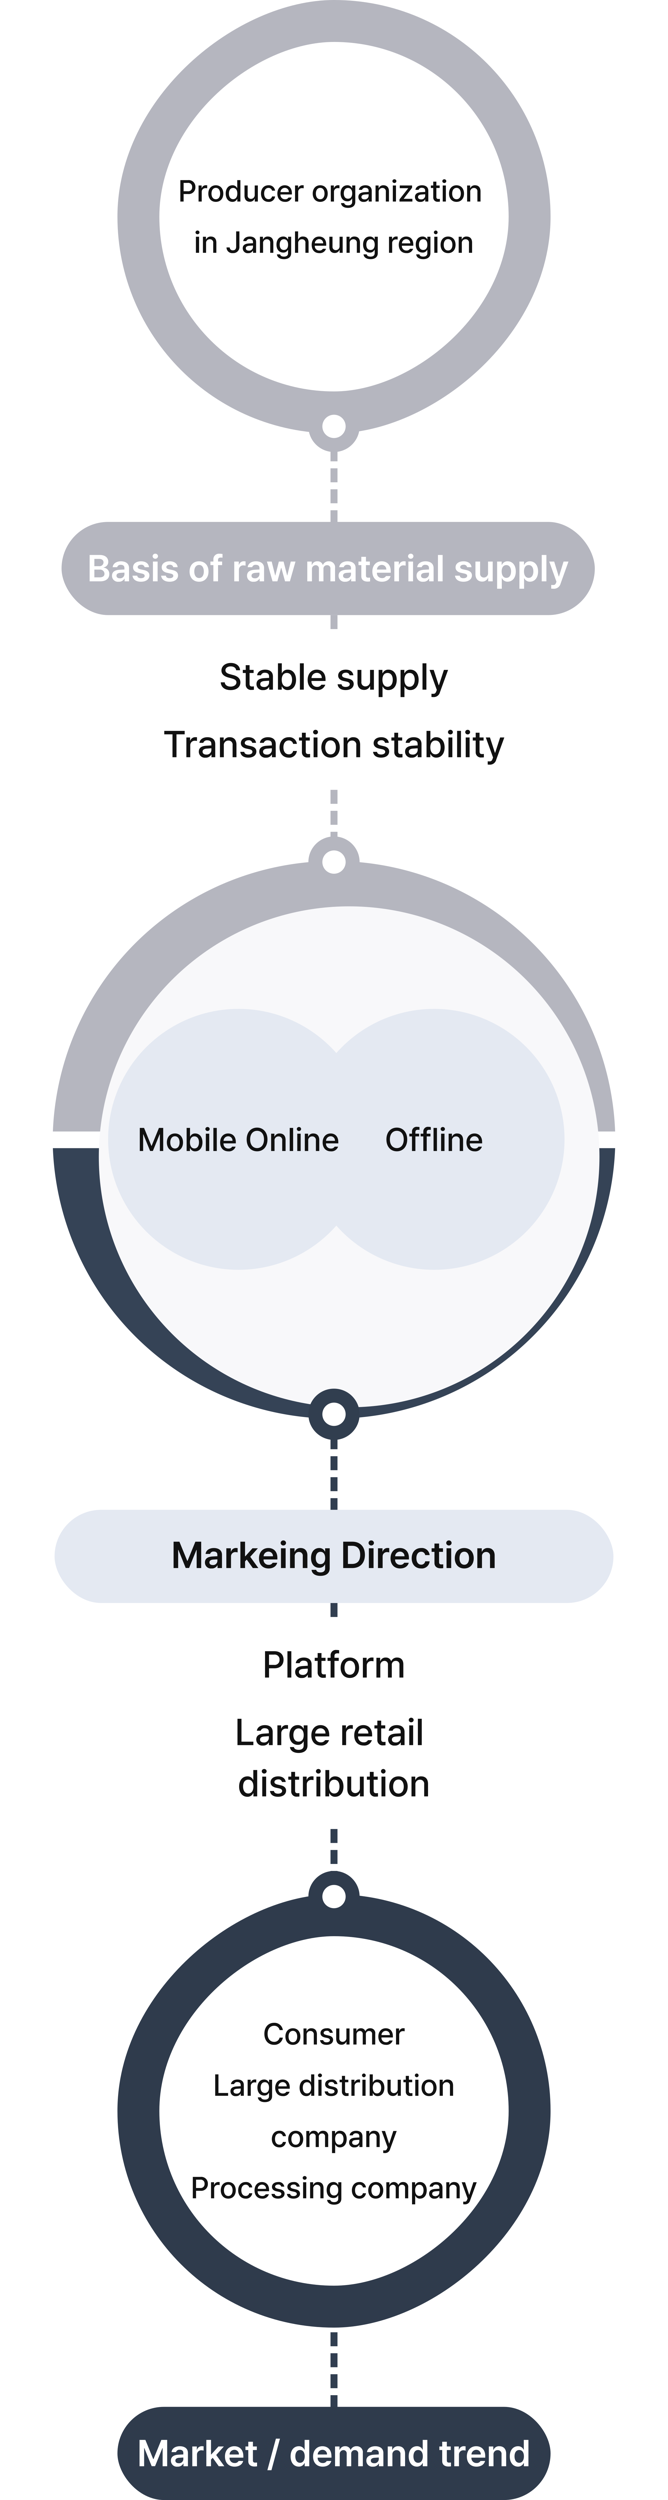 <?xml version="1.0" encoding="UTF-8"?> <svg xmlns="http://www.w3.org/2000/svg" xmlns:xlink="http://www.w3.org/1999/xlink" width="286.864" height="1073" viewBox="0 0 286.864 1073"><defs><filter id="타원_284" x="28.933" y="375.5" width="242" height="242" filterUnits="userSpaceOnUse"><feOffset dx="6" dy="8"></feOffset><feGaussianBlur stdDeviation="4.5" result="blur"></feGaussianBlur><feFlood flood-color="#111" flood-opacity="0.188"></feFlood><feComposite operator="in" in2="blur"></feComposite><feComposite in="SourceGraphic"></feComposite></filter></defs><g id="그룹_33947" data-name="그룹 33947" transform="translate(-16.567 -2315)"><line id="선_2743" data-name="선 2743" y2="30" transform="translate(160 3100)" fill="none" stroke="#313e50" stroke-width="3" stroke-dasharray="6 3"></line><line id="선_2744" data-name="선 2744" y2="88" transform="translate(160 2922)" fill="none" stroke="#313e50" stroke-width="3" stroke-dasharray="6 3"></line><line id="선_2745" data-name="선 2745" y2="61" transform="translate(160 3307)" fill="none" stroke="#313e50" stroke-width="3" stroke-dasharray="6 3"></line><line id="선_2742" data-name="선 2742" y2="30" transform="translate(160 2654)" fill="none" stroke="#b5b6bf" stroke-width="3" stroke-dasharray="6 3"></line><g id="그룹_33844" data-name="그룹 33844" transform="translate(329.705 2804.206) rotate(135)"><path id="패스_78758" data-name="패스 78758" d="M82.015,0A120.391,120.391,0,0,0,0,32.107L170.736,202.843A120.822,120.822,0,0,0,82.015,0" transform="translate(37.158 0)" fill="#354356"></path><path id="패스_78762" data-name="패스 78762" d="M0,82.015a120.82,120.82,0,0,0,202.843,88.72L32.107,0A120.391,120.391,0,0,0,0,82.015" transform="translate(0 37.156)" fill="#b5b6bf"></path></g><g transform="matrix(1, 0, 0, 1, 16.57, 2315)" filter="url(#타원_284)"><circle id="타원_284-2" data-name="타원 284" cx="107.5" cy="107.5" r="107.5" transform="translate(36.43 381)" fill="#f8f8fa"></circle></g><g id="그룹_33847" data-name="그룹 33847" transform="translate(1 -67.224)"><circle id="타원_262" data-name="타원 262" cx="56" cy="56" r="56" transform="translate(62 2815.224)" fill="#e4e9f2"></circle><circle id="타원_263" data-name="타원 263" cx="56" cy="56" r="56" transform="translate(146 2815.224)" fill="#e4e9f2"></circle><path id="패스_78867" data-name="패스 78867" d="M-42.4-9.9V0h1.436V-7.164h.082l2.912,7.15h1.189l2.9-7.137h.1V0h1.436V-9.9H-34.18l-3.131,7.67h-.123L-40.564-9.9ZM-27.3.15c2.092,0,3.459-1.531,3.459-3.828S-25.211-7.52-27.3-7.52s-3.473,1.531-3.473,3.842S-29.408.15-27.3.15Zm0-1.217c-1.367,0-2.01-1.189-2.01-2.611s.643-2.639,2.01-2.639c1.34,0,1.982,1.217,1.982,2.639S-25.963-1.066-27.3-1.066ZM-22.285,0h1.422V-1.162h.109A2.26,2.26,0,0,0-18.607.15c1.8,0,3.117-1.449,3.117-3.842,0-2.42-1.34-3.828-3.131-3.828a2.255,2.255,0,0,0-2.133,1.3h-.082V-9.9h-1.449Zm1.422-3.719c0-1.545.684-2.557,1.928-2.557,1.3,0,1.955,1.094,1.955,2.557,0,1.49-.67,2.625-1.955,2.625C-20.166-1.094-20.863-2.16-20.863-3.719ZM-14.041,0h1.463V-7.424h-1.463Zm.738-8.572a.9.9,0,0,0,.916-.861.9.9,0,0,0-.916-.861.9.9,0,0,0-.93.861A.9.9,0,0,0-13.3-8.572ZM-9.338-9.9H-10.8V0h1.463ZM-4.361.15a2.961,2.961,0,0,0,3.1-2.01H-2.734a1.727,1.727,0,0,1-1.613.807A2.033,2.033,0,0,1-6.439-3.268h5.277v-.52c0-2.68-1.6-3.732-3.295-3.732-2.064,0-3.432,1.572-3.432,3.855C-7.889-1.354-6.549.15-4.361.15ZM-6.426-4.361A1.974,1.974,0,0,1-4.443-6.316,1.81,1.81,0,0,1-2.6-4.361Zm18.854-.588c0-3.172-1.9-5.086-4.457-5.086C5.387-10.035,3.5-8.121,3.5-4.949S5.387.137,7.971.137C10.527.137,12.428-1.791,12.428-4.949Zm-1.49,0c0,2.406-1.271,3.705-2.967,3.705s-2.98-1.3-2.98-3.705,1.271-3.705,2.98-3.705S10.938-7.355,10.938-4.949Zm4.525.547a1.676,1.676,0,0,1,1.723-1.859,1.517,1.517,0,0,1,1.572,1.723V0h1.449V-4.717c0-1.846-1-2.8-2.529-2.8A2.225,2.225,0,0,0,15.49-6.207h-.082V-7.424H14V0h1.463Zm7.984-5.5H21.984V0h1.463ZM25.225,0h1.463V-7.424H25.225Zm.738-8.572a.9.9,0,0,0,.916-.861.9.9,0,0,0-.916-.861.9.9,0,0,0-.93.861A.9.9,0,0,0,25.963-8.572ZM29.928-4.4A1.676,1.676,0,0,1,31.65-6.262a1.517,1.517,0,0,1,1.572,1.723V0h1.449V-4.717c0-1.846-1-2.8-2.529-2.8a2.225,2.225,0,0,0-2.187,1.313h-.082V-7.424H28.465V0h1.463ZM39.648.15a2.961,2.961,0,0,0,3.1-2.01H41.275a1.727,1.727,0,0,1-1.613.807A2.033,2.033,0,0,1,37.57-3.268h5.277v-.52c0-2.68-1.6-3.732-3.295-3.732-2.064,0-3.432,1.572-3.432,3.855C36.121-1.354,37.461.15,39.648.15ZM37.584-4.361a1.974,1.974,0,0,1,1.982-1.955,1.81,1.81,0,0,1,1.846,1.955Z" transform="translate(118 2876.224)" fill="#111"></path><path id="패스_78868" data-name="패스 78868" d="M-11.56-4.949c0-3.172-1.9-5.086-4.457-5.086-2.584,0-4.471,1.914-4.471,5.086S-18.6.137-16.017.137C-13.46.137-11.56-1.791-11.56-4.949Zm-1.49,0c0,2.406-1.271,3.705-2.967,3.705S-19-2.543-19-4.949s1.271-3.705,2.98-3.705S-13.05-7.355-13.05-4.949Zm6.6-2.475h-1.6v-.643c0-.725.355-1.039,1.135-1.039a4.3,4.3,0,0,1,.615.055v-1.217a5.5,5.5,0,0,0-1-.1A1.972,1.972,0,0,0-9.509-8.285v.861h-1.148v1.162h1.148V0h1.463V-6.262h1.6Zm4.867,0h-1.6v-.643c0-.725.355-1.039,1.135-1.039a4.3,4.3,0,0,1,.615.055v-1.217a5.5,5.5,0,0,0-1-.1A1.972,1.972,0,0,0-4.642-8.285v.861H-5.79v1.162h1.148V0h1.463V-6.262h1.6ZM1.21-9.9H-.253V0H1.21ZM2.987,0H4.45V-7.424H2.987Zm.738-8.572a.9.9,0,0,0,.916-.861.9.9,0,0,0-.916-.861.9.9,0,0,0-.93.861A.9.9,0,0,0,3.726-8.572ZM7.69-4.4A1.676,1.676,0,0,1,9.413-6.262a1.517,1.517,0,0,1,1.572,1.723V0h1.449V-4.717c0-1.846-1-2.8-2.529-2.8A2.225,2.225,0,0,0,7.718-6.207H7.636V-7.424H6.228V0H7.69ZM17.411.15a2.961,2.961,0,0,0,3.1-2.01H19.038a1.727,1.727,0,0,1-1.613.807,2.033,2.033,0,0,1-2.092-2.215H20.61v-.52c0-2.68-1.6-3.732-3.295-3.732-2.064,0-3.432,1.572-3.432,3.855C13.884-1.354,15.224.15,17.411.15ZM15.347-4.361a1.974,1.974,0,0,1,1.982-1.955,1.81,1.81,0,0,1,1.846,1.955Z" transform="translate(202 2876.224)" fill="#111"></path></g><rect id="사각형_75103" data-name="사각형 75103" width="186" height="186" rx="93" transform="translate(253 2315) rotate(90)" fill="#b5b6bf"></rect><rect id="사각형_75109" data-name="사각형 75109" width="186" height="186" rx="93" transform="translate(253 3128) rotate(90)" fill="#2f3b4c"></rect><rect id="사각형_75104" data-name="사각형 75104" width="150" height="150" rx="75" transform="translate(235 2333) rotate(90)" fill="#fff"></rect><rect id="사각형_75110" data-name="사각형 75110" width="150" height="150" rx="75" transform="translate(235 3146) rotate(90)" fill="#fff"></rect><path id="패스_78863" data-name="패스 78863" d="M-65.984,0h1.4V-3.225h1.879a2.858,2.858,0,0,0,3.187-2.983,2.852,2.852,0,0,0-3.187-2.983h-3.275Zm1.4-4.418V-8h1.739a1.669,1.669,0,0,1,1.917,1.79,1.675,1.675,0,0,1-1.917,1.79ZM-58.164,0h1.358V-4.2a1.546,1.546,0,0,1,1.638-1.549,3.873,3.873,0,0,1,.711.076V-6.97C-54.6-6.982-54.863-7-55.028-7A1.8,1.8,0,0,0-56.78-5.8h-.076V-6.894h-1.308Zm7.42.14c1.942,0,3.212-1.422,3.212-3.555s-1.27-3.567-3.212-3.567-3.225,1.422-3.225,3.567S-52.7.14-50.743.14Zm0-1.13c-1.27,0-1.866-1.1-1.866-2.425s.6-2.45,1.866-2.45c1.244,0,1.841,1.13,1.841,2.45S-49.5-.99-50.743-.99ZM-43.621.14a2.119,2.119,0,0,0,2.006-1.219h.1V0h1.32V-9.191h-1.358v3.415h-.063a2.085,2.085,0,0,0-1.993-1.206c-1.663,0-2.895,1.308-2.895,3.555C-46.5-1.206-45.284.14-43.621.14Zm.3-1.155c-1.181,0-1.8-1.054-1.8-2.437,0-1.358.6-2.374,1.8-2.374,1.168,0,1.8.939,1.8,2.374S-42.161-1.016-43.316-1.016Zm9.268-1.854a1.626,1.626,0,0,1-1.625,1.727,1.387,1.387,0,0,1-1.4-1.536V-6.894h-1.358v4.38c0,1.714.939,2.6,2.272,2.6A2.137,2.137,0,0,0-34.1-1.193h.076V0h1.32V-6.894h-1.346ZM-28.133.14A2.638,2.638,0,0,0-25.3-2.184h-1.32a1.449,1.449,0,0,1-1.511,1.168c-1.13,0-1.866-.927-1.866-2.437,0-1.473.749-2.4,1.866-2.4a1.476,1.476,0,0,1,1.511,1.193h1.32a2.642,2.642,0,0,0-2.856-2.323c-1.942,0-3.2,1.46-3.2,3.567C-31.357-1.346-30.139.14-28.133.14Zm7.084,0a2.75,2.75,0,0,0,2.882-1.866h-1.371a1.6,1.6,0,0,1-1.5.749,1.888,1.888,0,0,1-1.942-2.057h4.9v-.482c0-2.488-1.485-3.466-3.06-3.466-1.917,0-3.187,1.46-3.187,3.58C-24.324-1.257-23.08.14-21.049.14ZM-22.966-4.05a1.833,1.833,0,0,1,1.841-1.815A1.681,1.681,0,0,1-19.411-4.05ZM-16.732,0h1.358V-4.2a1.546,1.546,0,0,1,1.638-1.549,3.873,3.873,0,0,1,.711.076V-6.97C-13.165-6.982-13.432-7-13.6-7A1.8,1.8,0,0,0-15.349-5.8h-.076V-6.894h-1.308ZM-5.916.14C-3.974.14-2.7-1.282-2.7-3.415s-1.27-3.567-3.212-3.567S-9.141-5.561-9.141-3.415-7.871.14-5.916.14Zm0-1.13c-1.27,0-1.866-1.1-1.866-2.425s.6-2.45,1.866-2.45c1.244,0,1.841,1.13,1.841,2.45S-4.672-.99-5.916-.99ZM-1.371,0H-.013V-4.2A1.546,1.546,0,0,1,1.625-5.751a3.873,3.873,0,0,1,.711.076V-6.97C2.2-6.982,1.93-7,1.765-7A1.8,1.8,0,0,0,.013-5.8H-.063V-6.894H-1.371Zm7.4,2.729c1.777,0,3.11-.812,3.11-2.577V-6.894H7.814v1.117H7.725A2.122,2.122,0,0,0,5.719-6.982c-1.663,0-2.895,1.27-2.895,3.466S4.082-.1,5.707-.1A2.078,2.078,0,0,0,7.712-1.257H7.8V.1c0,1.079-.686,1.536-1.765,1.536-.9,0-1.511-.317-1.638-.965H3.015C3.142,1.955,4.285,2.729,6.024,2.729ZM6.011-1.219c-1.181,0-1.8-.927-1.8-2.272,0-1.32.6-2.336,1.8-2.336,1.168,0,1.8.939,1.8,2.336C7.814-2.069,7.167-1.219,6.011-1.219Zm4.456-.724A2.091,2.091,0,0,0,12.791.152,2.166,2.166,0,0,0,14.834-.939h.051V0h1.32V-4.583c0-1.993-1.612-2.4-2.7-2.4-1.625,0-2.691.825-2.818,1.968h1.346a1.324,1.324,0,0,1,1.422-.876c.927,0,1.4.457,1.4,1.231l.013.546c-.324.013-1.358.07-1.815.1C11.8-3.923,10.467-3.517,10.467-1.942Zm1.32.013c0-.686.559-1.016,1.447-1.079l1.625-.114v.635A1.617,1.617,0,0,1,13.1-.927C12.333-.927,11.788-1.27,11.788-1.93ZM19.2-4.088a1.556,1.556,0,0,1,1.6-1.727,1.409,1.409,0,0,1,1.46,1.6V0h1.346V-4.38c0-1.714-.927-2.6-2.349-2.6a2.066,2.066,0,0,0-2.031,1.219h-.076v-1.13H17.843V0H19.2ZM25.257,0h1.358V-6.894H25.257Zm.686-7.96a.833.833,0,0,0,.851-.8.833.833,0,0,0-.851-.8.836.836,0,0,0-.863.8A.836.836,0,0,0,25.943-7.96ZM28.114,0h5.548V-1.168H29.955v-.063l3.58-4.685v-.978H28.241v1.168h3.605v.063L28.114-.927Zm6.652-1.942A2.091,2.091,0,0,0,37.089.152,2.166,2.166,0,0,0,39.133-.939h.051V0H40.5V-4.583c0-1.993-1.612-2.4-2.7-2.4-1.625,0-2.691.825-2.818,1.968h1.346a1.324,1.324,0,0,1,1.422-.876c.927,0,1.4.457,1.4,1.231l.013.546c-.324.013-1.358.07-1.815.1C36.1-3.923,34.766-3.517,34.766-1.942Zm1.32.013c0-.686.559-1.016,1.447-1.079l1.625-.114v.635A1.617,1.617,0,0,1,37.394-.927C36.632-.927,36.086-1.27,36.086-1.93Zm9.28-4.964H43.958v-1.65H42.612v1.65H41.6v1.079h1.016v4.063A1.8,1.8,0,0,0,44.618.089a6.58,6.58,0,0,0,.851-.051V-1.143c-.19.013-.5.038-.686.038-.432-.013-.825-.152-.825-.927V-5.814h1.409ZM46.687,0h1.358V-6.894H46.687Zm.686-7.96a.833.833,0,0,0,.851-.8.833.833,0,0,0-.851-.8.836.836,0,0,0-.863.8A.836.836,0,0,0,47.373-7.96ZM52.616.14c1.942,0,3.212-1.422,3.212-3.555s-1.27-3.567-3.212-3.567-3.225,1.422-3.225,3.567S50.661.14,52.616.14Zm0-1.13c-1.27,0-1.866-1.1-1.866-2.425s.6-2.45,1.866-2.45c1.244,0,1.841,1.13,1.841,2.45S53.86-.99,52.616-.99Zm5.9-3.1a1.556,1.556,0,0,1,1.6-1.727,1.409,1.409,0,0,1,1.46,1.6V0h1.346V-4.38c0-1.714-.927-2.6-2.349-2.6a2.066,2.066,0,0,0-2.031,1.219h-.076v-1.13H57.161V0h1.358ZM-59.3,22h1.358V15.106H-59.3Zm.686-7.96a.833.833,0,0,0,.851-.8.833.833,0,0,0-.851-.8.836.836,0,0,0-.863.8A.836.836,0,0,0-58.617,14.04Zm3.682,3.872a1.556,1.556,0,0,1,1.6-1.727,1.409,1.409,0,0,1,1.46,1.6V22h1.346V17.62c0-1.714-.927-2.6-2.349-2.6a2.066,2.066,0,0,0-2.031,1.219h-.076v-1.13h-1.308V22h1.358Zm12.911-5.1v6.513c0,1.054-.5,1.612-1.371,1.612a1.253,1.253,0,0,1-1.384-1.244h-1.384a2.437,2.437,0,0,0,2.729,2.438,2.6,2.6,0,0,0,2.806-2.806V12.809Zm2.831,7.249a2.091,2.091,0,0,0,2.323,2.095,2.166,2.166,0,0,0,2.044-1.092h.051V22h1.32V17.417c0-1.993-1.612-2.4-2.7-2.4-1.625,0-2.691.825-2.818,1.968h1.346a1.324,1.324,0,0,1,1.422-.876c.927,0,1.4.457,1.4,1.231l.013.546c-.324.013-1.358.07-1.815.1C-37.861,18.077-39.194,18.483-39.194,20.058Zm1.32.013c0-.686.559-1.016,1.447-1.079l1.625-.114v.635a1.617,1.617,0,0,1-1.765,1.562C-37.327,21.073-37.873,20.73-37.873,20.07Zm7.414-2.158a1.556,1.556,0,0,1,1.6-1.727,1.409,1.409,0,0,1,1.46,1.6V22h1.346V17.62c0-1.714-.927-2.6-2.349-2.6a2.066,2.066,0,0,0-2.031,1.219h-.076v-1.13h-1.308V22h1.358Zm8.95,6.817c1.777,0,3.11-.812,3.11-2.577V15.106h-1.32v1.117h-.089a2.122,2.122,0,0,0-2.006-1.206c-1.663,0-2.895,1.27-2.895,3.466s1.257,3.415,2.882,3.415a2.078,2.078,0,0,0,2.006-1.155h.089V22.1c0,1.079-.686,1.536-1.765,1.536-.9,0-1.511-.317-1.638-.965h-1.384C-24.391,23.955-23.248,24.729-21.509,24.729Zm-.013-3.948c-1.181,0-1.8-.927-1.8-2.272,0-1.32.6-2.336,1.8-2.336,1.168,0,1.8.939,1.8,2.336C-19.719,19.931-20.366,20.781-21.522,20.781Zm6.132-2.869a1.581,1.581,0,0,1,1.65-1.727,1.4,1.4,0,0,1,1.46,1.6V22h1.358V17.62c0-1.727-.939-2.6-2.361-2.6a2.021,2.021,0,0,0-2.044,1.219h-.089V12.809h-1.333V22h1.358Zm9.077,4.228a2.75,2.75,0,0,0,2.882-1.866H-4.8a1.6,1.6,0,0,1-1.5.749,1.888,1.888,0,0,1-1.942-2.057h4.9v-.482c0-2.488-1.485-3.466-3.06-3.466-1.917,0-3.187,1.46-3.187,3.58C-9.588,20.743-8.344,22.14-6.313,22.14ZM-8.23,17.95a1.833,1.833,0,0,1,1.841-1.815A1.681,1.681,0,0,1-4.675,17.95ZM2.384,19.131A1.626,1.626,0,0,1,.759,20.857a1.387,1.387,0,0,1-1.4-1.536V15.106H-2v4.38c0,1.714.939,2.6,2.272,2.6a2.137,2.137,0,0,0,2.057-1.282h.076V22h1.32V15.106H2.384Zm4.354-1.219a1.556,1.556,0,0,1,1.6-1.727,1.409,1.409,0,0,1,1.46,1.6V22h1.346V17.62c0-1.714-.927-2.6-2.349-2.6a2.066,2.066,0,0,0-2.031,1.219H6.687v-1.13H5.38V22H6.738Zm8.95,6.817c1.777,0,3.11-.812,3.11-2.577V15.106h-1.32v1.117h-.089a2.122,2.122,0,0,0-2.006-1.206c-1.663,0-2.895,1.27-2.895,3.466S13.746,21.9,15.371,21.9a2.078,2.078,0,0,0,2.006-1.155h.089V22.1c0,1.079-.686,1.536-1.765,1.536-.9,0-1.511-.317-1.638-.965H12.679C12.806,23.955,13.949,24.729,15.688,24.729Zm-.013-3.948c-1.181,0-1.8-.927-1.8-2.272,0-1.32.6-2.336,1.8-2.336,1.168,0,1.8.939,1.8,2.336C17.478,19.931,16.831,20.781,15.676,20.781ZM23.623,22h1.358V17.8a1.546,1.546,0,0,1,1.638-1.549,3.873,3.873,0,0,1,.711.076V15.03c-.14-.013-.406-.025-.571-.025A1.8,1.8,0,0,0,25.007,16.2H24.93V15.106H23.623Zm7.471.14a2.75,2.75,0,0,0,2.882-1.866H32.6a1.6,1.6,0,0,1-1.5.749,1.888,1.888,0,0,1-1.942-2.057h4.9v-.482c0-2.488-1.485-3.466-3.06-3.466-1.917,0-3.187,1.46-3.187,3.58C27.819,20.743,29.063,22.14,31.094,22.14ZM29.177,17.95a1.833,1.833,0,0,1,1.841-1.815,1.681,1.681,0,0,1,1.714,1.815ZM38.3,24.729c1.777,0,3.11-.812,3.11-2.577V15.106h-1.32v1.117h-.089A2.122,2.122,0,0,0,38,15.018c-1.663,0-2.895,1.27-2.895,3.466S36.363,21.9,37.988,21.9a2.078,2.078,0,0,0,2.006-1.155h.089V22.1c0,1.079-.686,1.536-1.765,1.536-.9,0-1.511-.317-1.638-.965H35.3C35.423,23.955,36.566,24.729,38.3,24.729Zm-.013-3.948c-1.181,0-1.8-.927-1.8-2.272,0-1.32.6-2.336,1.8-2.336,1.168,0,1.8.939,1.8,2.336C40.095,19.931,39.448,20.781,38.292,20.781ZM43.066,22h1.358V15.106H43.066Zm.686-7.96a.8.8,0,1,0-.863-.8A.833.833,0,0,0,43.751,14.04Zm5.243,8.1c1.942,0,3.212-1.422,3.212-3.555s-1.27-3.567-3.212-3.567-3.225,1.422-3.225,3.567S47.039,22.14,48.994,22.14Zm0-1.13c-1.27,0-1.866-1.1-1.866-2.425s.6-2.45,1.866-2.45c1.244,0,1.841,1.13,1.841,2.45S50.239,21.01,48.994,21.01Zm5.9-3.1a1.556,1.556,0,0,1,1.6-1.727,1.409,1.409,0,0,1,1.46,1.6V22H59.3V17.62c0-1.714-.927-2.6-2.349-2.6a2.066,2.066,0,0,0-2.031,1.219h-.076v-1.13H53.539V22H54.9Z" transform="translate(160 2401.5)" fill="#111"></path><path id="패스_78872" data-name="패스 78872" d="M-23.372-6.2h1.409a3.624,3.624,0,0,0-3.8-3.123c-2.387,0-4.139,1.777-4.139,4.723S-28.158.127-25.759.127a3.659,3.659,0,0,0,3.8-3.085l-1.409-.013a2.286,2.286,0,0,1-2.374,1.815c-1.574,0-2.768-1.206-2.768-3.44s1.181-3.44,2.768-3.44A2.277,2.277,0,0,1-23.372-6.2ZM-17.646.14c1.942,0,3.212-1.422,3.212-3.555s-1.27-3.567-3.212-3.567-3.225,1.422-3.225,3.567S-19.6.14-17.646.14Zm0-1.13c-1.27,0-1.866-1.1-1.866-2.425s.6-2.45,1.866-2.45c1.244,0,1.841,1.13,1.841,2.45S-16.4-.99-17.646-.99Zm5.9-3.1a1.556,1.556,0,0,1,1.6-1.727,1.409,1.409,0,0,1,1.46,1.6V0h1.346V-4.38c0-1.714-.927-2.6-2.349-2.6a2.066,2.066,0,0,0-2.031,1.219h-.076v-1.13H-13.1V0h1.358Zm9.928-.927H-.508A2.338,2.338,0,0,0-3.136-6.982c-1.6,0-2.666.838-2.666,2.069,0,.952.647,1.612,1.892,1.892l1.079.229c.724.165,1.054.457,1.066.9-.013.584-.571.939-1.447.939-.812,0-1.295-.3-1.409-.927H-6C-5.84-.6-4.85.14-3.2.14-1.435.14-.394-.749-.381-1.993-.394-2.971-1-3.58-2.272-3.859l-1.092-.254c-.762-.178-1.092-.47-1.079-.876-.013-.521.546-.927,1.32-.927A1.191,1.191,0,0,1-1.815-5.015ZM5.319-2.869A1.626,1.626,0,0,1,3.694-1.143,1.387,1.387,0,0,1,2.3-2.679V-6.894H.939v4.38c0,1.714.939,2.6,2.272,2.6A2.137,2.137,0,0,0,5.269-1.193h.076V0h1.32V-6.894H5.319ZM8.315,0H9.674V-4.253a1.462,1.462,0,0,1,1.409-1.562A1.189,1.189,0,0,1,12.34-4.57V0h1.346V-4.393a1.306,1.306,0,0,1,1.371-1.422,1.2,1.2,0,0,1,1.295,1.32V0H17.71V-4.621a2.07,2.07,0,0,0-2.133-2.361,2.127,2.127,0,0,0-2.069,1.219h-.076a1.859,1.859,0,0,0-1.854-1.219A1.876,1.876,0,0,0,9.7-5.764H9.623v-1.13H8.315Zm14,.14A2.75,2.75,0,0,0,25.2-1.727H23.829a1.6,1.6,0,0,1-1.5.749,1.888,1.888,0,0,1-1.942-2.057h4.9v-.482c0-2.488-1.485-3.466-3.06-3.466-1.917,0-3.187,1.46-3.187,3.58C19.043-1.257,20.287.14,22.318.14ZM20.4-4.05a1.833,1.833,0,0,1,1.841-1.815A1.681,1.681,0,0,1,23.956-4.05ZM26.635,0h1.358V-4.2a1.546,1.546,0,0,1,1.638-1.549,3.873,3.873,0,0,1,.711.076V-6.97C30.2-6.982,29.936-7,29.771-7A1.8,1.8,0,0,0,28.019-5.8h-.076V-6.894H26.635ZM-51.019,22h5.548V20.794h-4.151V12.809h-1.4Zm6.551-1.942a2.091,2.091,0,0,0,2.323,2.095A2.166,2.166,0,0,0-40.1,21.061h.051V22h1.32V17.417c0-1.993-1.612-2.4-2.7-2.4-1.625,0-2.691.825-2.818,1.968h1.346a1.324,1.324,0,0,1,1.422-.876c.927,0,1.4.457,1.4,1.231l.013.546c-.324.013-1.358.07-1.815.1C-43.135,18.077-44.469,18.483-44.469,20.058Zm1.32.013c0-.686.559-1.016,1.447-1.079l1.625-.114v.635a1.617,1.617,0,0,1-1.765,1.562C-42.6,21.073-43.148,20.73-43.148,20.07ZM-37.093,22h1.358V17.8A1.546,1.546,0,0,1-34.1,16.249a3.873,3.873,0,0,1,.711.076V15.03c-.14-.013-.406-.025-.571-.025A1.8,1.8,0,0,0-35.709,16.2h-.076V15.106h-1.308Zm7.4,2.729c1.777,0,3.11-.812,3.11-2.577V15.106h-1.32v1.117H-28A2.122,2.122,0,0,0-30,15.018c-1.663,0-2.895,1.27-2.895,3.466S-31.64,21.9-30.015,21.9a2.078,2.078,0,0,0,2.006-1.155h.089V22.1c0,1.079-.686,1.536-1.765,1.536-.9,0-1.511-.317-1.638-.965h-1.384C-32.579,23.955-31.437,24.729-29.7,24.729Zm-.013-3.948c-1.181,0-1.8-.927-1.8-2.272,0-1.32.6-2.336,1.8-2.336,1.168,0,1.8.939,1.8,2.336C-27.907,19.931-28.555,20.781-29.71,20.781Zm7.744,1.358a2.75,2.75,0,0,0,2.882-1.866h-1.371a1.6,1.6,0,0,1-1.5.749A1.888,1.888,0,0,1-23.9,18.966H-19v-.482c0-2.488-1.485-3.466-3.06-3.466-1.917,0-3.187,1.46-3.187,3.58C-25.241,20.743-24,22.14-21.966,22.14Zm-1.917-4.189a1.833,1.833,0,0,1,1.841-1.815,1.681,1.681,0,0,1,1.714,1.815ZM-11.9,22.14a2.119,2.119,0,0,0,2.006-1.219h.1V22h1.32V12.809H-9.829v3.415h-.063a2.085,2.085,0,0,0-1.993-1.206c-1.663,0-2.895,1.308-2.895,3.555C-14.781,20.794-13.562,22.14-11.9,22.14Zm.3-1.155c-1.181,0-1.8-1.054-1.8-2.437,0-1.358.6-2.374,1.8-2.374,1.168,0,1.8.939,1.8,2.374S-10.439,20.984-11.594,20.984ZM-6.706,22h1.358V15.106H-6.706Zm.686-7.96a.833.833,0,0,0,.851-.8.833.833,0,0,0-.851-.8.836.836,0,0,0-.863.8A.836.836,0,0,0-6.021,14.04Zm6.2,2.945H1.482a2.338,2.338,0,0,0-2.628-1.968c-1.6,0-2.666.838-2.666,2.069,0,.952.647,1.612,1.892,1.892l1.079.229c.724.165,1.054.457,1.066.9-.013.584-.571.939-1.447.939-.812,0-1.295-.3-1.409-.927H-4.015C-3.85,21.4-2.86,22.14-1.209,22.14c1.765,0,2.806-.889,2.818-2.133C1.6,19.029.987,18.42-.282,18.141l-1.092-.254c-.762-.178-1.092-.47-1.079-.876-.013-.521.546-.927,1.32-.927A1.191,1.191,0,0,1,.175,16.985Zm5.979-1.879H4.745v-1.65H3.4v1.65H2.384v1.079H3.4v4.063a1.8,1.8,0,0,0,2.006,1.841,6.58,6.58,0,0,0,.851-.051V20.857c-.19.013-.5.038-.686.038-.432-.013-.825-.152-.825-.927V16.186H6.154ZM7.474,22H8.833V17.8a1.546,1.546,0,0,1,1.638-1.549,3.873,3.873,0,0,1,.711.076V15.03c-.14-.013-.406-.025-.571-.025A1.8,1.8,0,0,0,8.858,16.2H8.782V15.106H7.474ZM12.2,22h1.358V15.106H12.2Zm.686-7.96a.8.8,0,1,0-.863-.8A.833.833,0,0,0,12.883,14.04ZM15.32,22h1.32V20.921h.1a2.1,2.1,0,0,0,1.993,1.219c1.676,0,2.895-1.346,2.895-3.567,0-2.247-1.244-3.555-2.907-3.555a2.094,2.094,0,0,0-1.98,1.206h-.076V12.809H15.32Zm1.32-3.453c0-1.435.635-2.374,1.79-2.374,1.206,0,1.815,1.016,1.815,2.374,0,1.384-.622,2.438-1.815,2.438C17.288,20.984,16.64,19.994,16.64,18.547Zm10.715.584a1.626,1.626,0,0,1-1.625,1.727,1.387,1.387,0,0,1-1.4-1.536V15.106H22.975v4.38c0,1.714.939,2.6,2.272,2.6A2.137,2.137,0,0,0,27.3,20.807h.076V22H28.7V15.106H27.355Zm6.221-4.024H32.167v-1.65H30.821v1.65H29.805v1.079h1.016v4.063a1.8,1.8,0,0,0,2.006,1.841,6.58,6.58,0,0,0,.851-.051V20.857c-.19.013-.5.038-.686.038-.432-.013-.825-.152-.825-.927V16.186h1.409ZM34.9,22h1.358V15.106H34.9Zm.686-7.96a.8.8,0,1,0-.863-.8A.833.833,0,0,0,35.582,14.04Zm5.243,8.1c1.942,0,3.212-1.422,3.212-3.555s-1.27-3.567-3.212-3.567S37.6,16.439,37.6,18.585,38.87,22.14,40.825,22.14Zm0-1.13c-1.27,0-1.866-1.1-1.866-2.425s.6-2.45,1.866-2.45c1.244,0,1.841,1.13,1.841,2.45S42.069,21.01,40.825,21.01Zm5.9-3.1a1.556,1.556,0,0,1,1.6-1.727,1.409,1.409,0,0,1,1.46,1.6V22h1.346V17.62c0-1.714-.927-2.6-2.349-2.6a2.066,2.066,0,0,0-2.031,1.219h-.076v-1.13H45.37V22h1.358Zm-70.2,26.228a2.638,2.638,0,0,0,2.831-2.323h-1.32a1.449,1.449,0,0,1-1.511,1.168c-1.13,0-1.866-.927-1.866-2.437,0-1.473.749-2.4,1.866-2.4a1.476,1.476,0,0,1,1.511,1.193h1.32a2.642,2.642,0,0,0-2.856-2.323c-1.942,0-3.2,1.46-3.2,3.567C-26.692,42.654-25.473,44.14-23.467,44.14Zm7.033,0c1.942,0,3.212-1.422,3.212-3.555s-1.27-3.567-3.212-3.567-3.225,1.422-3.225,3.567S-18.389,44.14-16.434,44.14Zm0-1.13c-1.27,0-1.866-1.1-1.866-2.425s.6-2.45,1.866-2.45c1.244,0,1.841,1.13,1.841,2.45S-15.19,43.01-16.434,43.01Zm4.545.99h1.358V39.747a1.462,1.462,0,0,1,1.409-1.562A1.189,1.189,0,0,1-7.865,39.43V44h1.346V39.607a1.306,1.306,0,0,1,1.371-1.422,1.2,1.2,0,0,1,1.295,1.32V44h1.358V39.379a2.07,2.07,0,0,0-2.133-2.361A2.127,2.127,0,0,0-6.7,38.236h-.076a1.859,1.859,0,0,0-1.854-1.219,1.876,1.876,0,0,0-1.879,1.219h-.076v-1.13h-1.308ZM-.857,46.59H.5V42.921H.578A2.084,2.084,0,0,0,2.571,44.14c1.676,0,2.882-1.346,2.882-3.567,0-2.247-1.231-3.555-2.895-3.555a2.079,2.079,0,0,0-1.98,1.206H.463V37.106H-.857ZM.476,40.547c0-1.435.622-2.374,1.79-2.374,1.206,0,1.815,1.016,1.815,2.374,0,1.384-.622,2.438-1.815,2.438C1.111,42.984.476,41.994.476,40.547Zm6,1.511A2.091,2.091,0,0,0,8.8,44.152a2.166,2.166,0,0,0,2.044-1.092H10.9V44h1.32V39.417c0-1.993-1.612-2.4-2.7-2.4-1.625,0-2.691.825-2.818,1.968H8.042a1.324,1.324,0,0,1,1.422-.876c.927,0,1.4.457,1.4,1.231l.013.546c-.324.013-1.358.07-1.815.1C7.814,40.077,6.481,40.483,6.481,42.058Zm1.32.013c0-.686.559-1.016,1.447-1.079l1.625-.114v.635a1.617,1.617,0,0,1-1.765,1.562C8.347,43.073,7.8,42.73,7.8,42.07Zm7.414-2.158a1.556,1.556,0,0,1,1.6-1.727,1.409,1.409,0,0,1,1.46,1.6V44h1.346V39.62c0-1.714-.927-2.6-2.349-2.6a2.066,2.066,0,0,0-2.031,1.219h-.076v-1.13H13.857V44h1.358Zm6.64,6.678a2.223,2.223,0,0,0,2.234-1.676l2.844-7.808h-1.46l-1.739,5.345h-.076l-1.739-5.345H20.471L23,44.089l-.165.457c-.317.863-.673.9-1.092.9-.19,0-.457-.013-.609-.025v1.13A5.647,5.647,0,0,0,21.855,46.59ZM-60.636,66h1.4V62.775h1.879a2.858,2.858,0,0,0,3.187-2.983,2.852,2.852,0,0,0-3.187-2.983h-3.275Zm1.4-4.418V58H-57.5a1.669,1.669,0,0,1,1.917,1.79,1.675,1.675,0,0,1-1.917,1.79ZM-52.816,66h1.358V61.8a1.546,1.546,0,0,1,1.638-1.549,3.873,3.873,0,0,1,.711.076V59.03c-.14-.013-.406-.025-.571-.025A1.8,1.8,0,0,0-51.432,60.2h-.076V59.106h-1.308Zm7.42.14c1.942,0,3.212-1.422,3.212-3.555s-1.27-3.567-3.212-3.567-3.225,1.422-3.225,3.567S-47.35,66.14-45.4,66.14Zm0-1.13c-1.27,0-1.866-1.1-1.866-2.425s.6-2.45,1.866-2.45c1.244,0,1.841,1.13,1.841,2.45S-44.151,65.01-45.4,65.01Zm7.465,1.13A2.638,2.638,0,0,0-35.1,63.816h-1.32a1.449,1.449,0,0,1-1.511,1.168c-1.13,0-1.866-.927-1.866-2.437,0-1.473.749-2.4,1.866-2.4a1.476,1.476,0,0,1,1.511,1.193h1.32a2.642,2.642,0,0,0-2.856-2.323c-1.942,0-3.2,1.46-3.2,3.567C-41.155,64.654-39.936,66.14-37.93,66.14Zm7.084,0a2.75,2.75,0,0,0,2.882-1.866h-1.371a1.6,1.6,0,0,1-1.5.749,1.888,1.888,0,0,1-1.942-2.057h4.9v-.482c0-2.488-1.485-3.466-3.06-3.466-1.917,0-3.187,1.46-3.187,3.58C-34.122,64.743-32.878,66.14-30.846,66.14Zm-1.917-4.189a1.833,1.833,0,0,1,1.841-1.815,1.681,1.681,0,0,1,1.714,1.815Zm10.105-.965h1.308a2.338,2.338,0,0,0-2.628-1.968c-1.6,0-2.666.838-2.666,2.069,0,.952.647,1.612,1.892,1.892l1.079.229c.724.165,1.054.457,1.066.9-.013.584-.571.939-1.447.939-.812,0-1.295-.3-1.409-.927h-1.384c.165,1.282,1.155,2.019,2.806,2.019,1.765,0,2.806-.889,2.818-2.133-.013-.978-.622-1.587-1.892-1.866l-1.092-.254c-.762-.178-1.092-.47-1.079-.876-.013-.521.546-.927,1.32-.927A1.191,1.191,0,0,1-22.658,60.985Zm6.627,0h1.308a2.338,2.338,0,0,0-2.628-1.968c-1.6,0-2.666.838-2.666,2.069,0,.952.647,1.612,1.892,1.892l1.079.229c.724.165,1.054.457,1.066.9-.013.584-.571.939-1.447.939-.812,0-1.295-.3-1.409-.927H-20.22c.165,1.282,1.155,2.019,2.806,2.019,1.765,0,2.806-.889,2.818-2.133-.013-.978-.622-1.587-1.892-1.866l-1.092-.254c-.762-.178-1.092-.47-1.079-.876-.013-.521.546-.927,1.32-.927A1.191,1.191,0,0,1-16.031,60.985ZM-13.276,66h1.358V59.106h-1.358Zm.686-7.96a.833.833,0,0,0,.851-.8.833.833,0,0,0-.851-.8.836.836,0,0,0-.863.8A.836.836,0,0,0-12.591,58.04Zm3.682,3.872a1.556,1.556,0,0,1,1.6-1.727,1.409,1.409,0,0,1,1.46,1.6V66H-4.5V61.62c0-1.714-.927-2.6-2.349-2.6a2.066,2.066,0,0,0-2.031,1.219H-8.96v-1.13h-1.308V66h1.358Zm8.95,6.817c1.777,0,3.11-.812,3.11-2.577V59.106H1.831v1.117H1.742A2.122,2.122,0,0,0-.263,59.018c-1.663,0-2.895,1.27-2.895,3.466S-1.9,65.9-.276,65.9A2.078,2.078,0,0,0,1.73,64.743h.089V66.1c0,1.079-.686,1.536-1.765,1.536-.9,0-1.511-.317-1.638-.965H-2.968C-2.841,67.955-1.7,68.729.041,68.729ZM.029,64.781c-1.181,0-1.8-.927-1.8-2.272,0-1.32.6-2.336,1.8-2.336,1.168,0,1.8.939,1.8,2.336C1.831,63.931,1.184,64.781.029,64.781ZM10.9,66.14a2.638,2.638,0,0,0,2.831-2.323h-1.32A1.449,1.449,0,0,1,10.9,64.984c-1.13,0-1.866-.927-1.866-2.437,0-1.473.749-2.4,1.866-2.4a1.476,1.476,0,0,1,1.511,1.193h1.32a2.642,2.642,0,0,0-2.856-2.323c-1.942,0-3.2,1.46-3.2,3.567C7.671,64.654,8.89,66.14,10.9,66.14Zm7.033,0c1.942,0,3.212-1.422,3.212-3.555s-1.27-3.567-3.212-3.567S14.7,60.439,14.7,62.585,15.974,66.14,17.929,66.14Zm0-1.13c-1.27,0-1.866-1.1-1.866-2.425s.6-2.45,1.866-2.45c1.244,0,1.841,1.13,1.841,2.45S19.173,65.01,17.929,65.01Zm4.545.99h1.358V61.747a1.462,1.462,0,0,1,1.409-1.562A1.189,1.189,0,0,1,26.5,61.43V66h1.346V61.607a1.306,1.306,0,0,1,1.371-1.422,1.2,1.2,0,0,1,1.295,1.32V66h1.358V61.379a2.07,2.07,0,0,0-2.133-2.361,2.127,2.127,0,0,0-2.069,1.219H27.59a2.038,2.038,0,0,0-3.732,0h-.076v-1.13H22.474Zm11.032,2.59h1.358V64.921h.076a2.084,2.084,0,0,0,1.993,1.219c1.676,0,2.882-1.346,2.882-3.567,0-2.247-1.231-3.555-2.895-3.555a2.079,2.079,0,0,0-1.98,1.206h-.114V59.106h-1.32Zm1.333-6.043c0-1.435.622-2.374,1.79-2.374,1.206,0,1.815,1.016,1.815,2.374,0,1.384-.622,2.438-1.815,2.438C35.474,64.984,34.839,63.994,34.839,62.547Zm6,1.511a2.091,2.091,0,0,0,2.323,2.095,2.166,2.166,0,0,0,2.044-1.092h.051V66h1.32V61.417c0-1.993-1.612-2.4-2.7-2.4-1.625,0-2.691.825-2.818,1.968h1.346a1.324,1.324,0,0,1,1.422-.876c.927,0,1.4.457,1.4,1.231l.013.546c-.324.013-1.358.07-1.815.1C42.177,62.077,40.844,62.483,40.844,64.058Zm1.32.013c0-.686.559-1.016,1.447-1.079l1.625-.114v.635a1.617,1.617,0,0,1-1.765,1.562C42.71,65.073,42.164,64.73,42.164,64.07Zm7.414-2.158a1.556,1.556,0,0,1,1.6-1.727,1.409,1.409,0,0,1,1.46,1.6V66h1.346V61.62c0-1.714-.927-2.6-2.349-2.6A2.066,2.066,0,0,0,49.6,60.236h-.076v-1.13H48.22V66h1.358Zm6.64,6.678a2.223,2.223,0,0,0,2.234-1.676L61.3,59.106h-1.46L58.1,64.451h-.076l-1.739-5.345H54.834l2.526,6.982-.165.457c-.317.863-.673.9-1.092.9-.19,0-.457-.013-.609-.025v1.13A5.647,5.647,0,0,0,56.218,68.59Z" transform="translate(160 3192.5)" fill="#111"></path><g id="그룹_33843" data-name="그룹 33843" transform="translate(3074.42 2124) rotate(90)"><circle id="타원_257" data-name="타원 257" cx="11" cy="11" r="11" transform="translate(550 2903.42)" fill="#b5b6bf"></circle><circle id="타원_258" data-name="타원 258" cx="5" cy="5" r="5" transform="translate(556 2909.42)" fill="#fff"></circle></g><g id="그룹_33848" data-name="그룹 33848" transform="translate(3074.42 2568) rotate(90)"><circle id="타원_257-2" data-name="타원 257" cx="11" cy="11" r="11" transform="translate(550 2903.42)" fill="#2f3b4c"></circle><circle id="타원_258-2" data-name="타원 258" cx="5" cy="5" r="5" transform="translate(556 2909.42)" fill="#fff"></circle></g><rect id="사각형_75113" data-name="사각형 75113" width="229" height="40" rx="20" transform="translate(43 2539)" fill="#b5b6bf"></rect><rect id="사각형_75114" data-name="사각형 75114" width="240" height="40" rx="20" transform="translate(40 2963)" fill="#e4e9f2"></rect><rect id="사각형_75115" data-name="사각형 75115" width="186" height="40" rx="20" transform="translate(67 3348)" fill="#2f3b4c"></rect><path id="패스_78862" data-name="패스 78862" d="M0,0V88" transform="translate(160 2498)" fill="none" stroke="#b5b6bf" stroke-width="3" stroke-dasharray="6 3"></path><path id="패스_78864" data-name="패스 78864" d="M-102.441,0h4.578C-95.277,0-94-1.32-94-3.078a2.632,2.632,0,0,0-2.422-2.781v-.109a2.374,2.374,0,0,0,1.984-2.406c-.008-1.687-1.219-2.937-3.672-2.937h-4.328Zm2.031-1.7V-5.031h2.281a1.863,1.863,0,0,1,2.063,1.8c-.008.9-.625,1.531-2.109,1.531Zm0-4.8V-9.625h2.094c1.211,0,1.836.633,1.844,1.5A1.693,1.693,0,0,1-98.363-6.5Zm7.578,4.109A2.533,2.533,0,0,0-89.988.172a2.635,2.635,0,0,0,2.5-1.344h.063V0h1.906V-5.672c0-2.258-1.859-2.922-3.469-2.922-2.125,0-3.422,1.086-3.562,2.531h1.922a1.467,1.467,0,0,1,1.594-1.016c.992,0,1.531.484,1.531,1.328l.008.68c-.375.016-1.586.07-2.18.117C-91.246-4.852-92.832-4.3-92.832-2.391Zm1.922-.016c0-.742.6-1.141,1.547-1.219.4-.031,1.508-.1,1.867-.117l.008.7A1.817,1.817,0,0,1-89.473-1.3C-90.309-1.3-90.91-1.672-90.91-2.406Zm12.078-3.656h1.891c-.148-1.539-1.4-2.531-3.422-2.531-2.07,0-3.43,1.023-3.422,2.594-.008,1.211.813,2.039,2.391,2.359l1.359.3c.844.18,1.227.492,1.234.984-.008.633-.633,1.023-1.594,1.016-.93.008-1.492-.352-1.609-1.078h-2.031C-83.824-.8-82.551.172-80.395.172c2.219,0,3.617-1.109,3.625-2.7-.008-1.219-.789-1.961-2.391-2.312l-1.437-.3c-.859-.2-1.211-.531-1.2-.969-.008-.578.617-1.008,1.469-1A1.352,1.352,0,0,1-78.832-6.062ZM-75.254,0h2V-8.484h-2Zm-.141-10.781a1.137,1.137,0,0,0,1.156,1.094,1.137,1.137,0,0,0,1.156-1.094,1.124,1.124,0,0,0-1.156-1.078A1.124,1.124,0,0,0-75.395-10.781Zm8.859,4.719h1.891c-.148-1.539-1.4-2.531-3.422-2.531-2.07,0-3.43,1.023-3.422,2.594-.008,1.211.813,2.039,2.391,2.359l1.359.3c.844.18,1.227.492,1.234.984-.008.633-.633,1.023-1.594,1.016-.93.008-1.492-.352-1.609-1.078h-2.031C-71.527-.8-70.254.172-68.1.172c2.219,0,3.617-1.109,3.625-2.7-.008-1.219-.789-1.961-2.391-2.312l-1.437-.3c-.859-.2-1.211-.531-1.2-.969-.008-.578.617-1.008,1.469-1A1.352,1.352,0,0,1-66.535-6.062ZM-55.457.172c2.484,0,4.07-1.758,4.063-4.375.008-2.641-1.578-4.391-4.062-4.391S-59.52-6.844-59.52-4.2C-59.52-1.586-57.934.172-55.457.172ZM-57.5-4.219c0-1.555.68-2.8,2.063-2.8,1.359-.008,2.039,1.242,2.031,2.8.008,1.555-.672,2.8-2.031,2.8C-56.824-1.422-57.5-2.664-57.5-4.219Zm11.953-4.266H-47.3v-.625c-.008-.773.4-1.086,1.2-1.094a7.168,7.168,0,0,1,.719.063v-1.578a6.258,6.258,0,0,0-1.266-.125A2.381,2.381,0,0,0-49.3-9.3v.813h-1.266v1.531H-49.3V0h2V-6.953h1.75ZM-40.332,0h2V-5A1.828,1.828,0,0,1-36.41-6.844a3.856,3.856,0,0,1,.922.125V-8.562a6.8,6.8,0,0,0-.719-.047A2.115,2.115,0,0,0-38.3-7.078h-.094V-8.484h-1.937Zm5.484-2.391A2.533,2.533,0,0,0-32,.172a2.635,2.635,0,0,0,2.5-1.344h.063V0h1.906V-5.672c0-2.258-1.859-2.922-3.469-2.922-2.125,0-3.422,1.086-3.562,2.531h1.922a1.467,1.467,0,0,1,1.594-1.016c.992,0,1.531.484,1.531,1.328l.008.68c-.375.016-1.586.07-2.18.117C-33.262-4.852-34.848-4.3-34.848-2.391Zm1.922-.016c0-.742.6-1.141,1.547-1.219.4-.031,1.508-.1,1.867-.117l.008.7A1.817,1.817,0,0,1-31.488-1.3C-32.324-1.3-32.926-1.672-32.926-2.406ZM-23.895,0h2.078l1.594-5.75h.109L-18.52,0h2.078l2.406-8.484h-2.031l-1.484,5.938h-.078L-19.16-8.484h-2.016l-1.516,5.969h-.078l-1.5-5.969H-26.3ZM-8.973,0h2V-5.156A1.627,1.627,0,0,1-5.41-6.922,1.37,1.37,0,0,1-3.973-5.469V0h1.938V-5.3A1.482,1.482,0,0,1-.488-6.922,1.372,1.372,0,0,1,.965-5.391V0H2.949V-5.7A2.553,2.553,0,0,0,.309-8.594,2.592,2.592,0,0,0-2.238-7.047h-.094a2.263,2.263,0,0,0-2.3-1.547A2.339,2.339,0,0,0-6.957-7.047h-.109V-8.484H-8.973ZM4.465-2.391A2.533,2.533,0,0,0,7.309.172a2.635,2.635,0,0,0,2.5-1.344h.063V0h1.906V-5.672c0-2.258-1.859-2.922-3.469-2.922-2.125,0-3.422,1.086-3.562,2.531H6.668A1.467,1.467,0,0,1,8.262-7.078c.992,0,1.531.484,1.531,1.328l.008.68c-.375.016-1.586.07-2.18.117C6.051-4.852,4.465-4.3,4.465-2.391Zm1.922-.016c0-.742.6-1.141,1.547-1.219.4-.031,1.508-.1,1.867-.117l.008.7A1.817,1.817,0,0,1,7.824-1.3C6.988-1.3,6.387-1.672,6.387-2.406Zm11.5-6.078H16.215v-2.031H14.23v2.031H13.012v1.531H14.23v4.734C14.215-.625,15.371.117,16.871.109A6.257,6.257,0,0,0,18,.031V-1.594c-.25.016-.641.039-.875.031-.5-.008-.906-.172-.906-.984V-6.953h1.672ZM23.1.172c1.969,0,3.328-.969,3.688-2.437H24.832a1.794,1.794,0,0,1-1.719.875,2.1,2.1,0,0,1-2.172-2.3h5.922v-.625c0-2.977-1.8-4.281-3.875-4.281-2.422,0-4.016,1.781-4.016,4.406C18.973-1.531,20.543.172,23.1.172ZM20.949-5.047a2.066,2.066,0,0,1,2.07-2,1.9,1.9,0,0,1,1.938,2ZM28.41,0h2V-5a1.828,1.828,0,0,1,1.922-1.844,3.856,3.856,0,0,1,.922.125V-8.562a6.8,6.8,0,0,0-.719-.047,2.115,2.115,0,0,0-2.094,1.531h-.094V-8.484H28.41Zm6.031,0h2V-8.484h-2ZM34.3-10.781a1.137,1.137,0,0,0,1.156,1.094,1.137,1.137,0,0,0,1.156-1.094,1.124,1.124,0,0,0-1.156-1.078A1.124,1.124,0,0,0,34.3-10.781Zm3.656,8.391A2.533,2.533,0,0,0,40.8.172a2.635,2.635,0,0,0,2.5-1.344h.063V0H45.27V-5.672c0-2.258-1.859-2.922-3.469-2.922-2.125,0-3.422,1.086-3.562,2.531H40.16a1.467,1.467,0,0,1,1.594-1.016c.992,0,1.531.484,1.531,1.328l.008.68c-.375.016-1.586.07-2.18.117C39.543-4.852,37.957-4.3,37.957-2.391Zm1.922-.016c0-.742.6-1.141,1.547-1.219.4-.031,1.508-.1,1.867-.117l.008.7A1.817,1.817,0,0,1,41.316-1.3C40.48-1.3,39.879-1.672,39.879-2.406Zm9.266-8.906h-2V0h2ZM59.66-6.062h1.891c-.148-1.539-1.4-2.531-3.422-2.531-2.07,0-3.43,1.023-3.422,2.594C54.7-4.789,55.52-3.961,57.1-3.641l1.359.3c.844.18,1.227.492,1.234.984-.008.633-.633,1.023-1.594,1.016-.93.008-1.492-.352-1.609-1.078H54.457C54.668-.8,55.941.172,58.1.172c2.219,0,3.617-1.109,3.625-2.7-.008-1.219-.789-1.961-2.391-2.312l-1.437-.3c-.859-.2-1.211-.531-1.2-.969-.008-.578.617-1.008,1.469-1A1.352,1.352,0,0,1,59.66-6.062Zm9,2.5a1.814,1.814,0,0,1-1.812,1.938,1.588,1.588,0,0,1-1.609-1.766V-8.484h-2v5.406C63.246-1.047,64.4.109,66.082.109A2.62,2.62,0,0,0,68.629-1.5h.094V0h1.922V-8.484H68.66Zm3.891,6.75h2V-1.344h.078a2.574,2.574,0,0,0,2.438,1.5c2-.008,3.492-1.6,3.5-4.391-.008-2.828-1.547-4.359-3.5-4.359a2.535,2.535,0,0,0-2.437,1.5H74.5V-8.484H72.551ZM74.5-4.25c.008-1.648.711-2.711,2.016-2.719,1.336.008,2.016,1.141,2.016,2.719,0,1.6-.7,2.766-2.016,2.766C75.23-1.484,74.512-2.594,74.5-4.25Zm7.625,7.438h2V-1.344h.078a2.574,2.574,0,0,0,2.438,1.5c2-.008,3.492-1.6,3.5-4.391-.008-2.828-1.547-4.359-3.5-4.359a2.535,2.535,0,0,0-2.437,1.5h-.125V-8.484H82.129ZM84.082-4.25c.008-1.648.711-2.711,2.016-2.719,1.336.008,2.016,1.141,2.016,2.719,0,1.6-.7,2.766-2.016,2.766C84.809-1.484,84.09-2.594,84.082-4.25Zm9.625-7.062h-2V0h2Zm3.109,14.5a2.905,2.905,0,0,0,2.969-2.156l3.406-9.516h-2.109L99.113-2.078H99.02L97.051-8.484H94.941L98.035.172l-.172.453c-.344.914-.75.945-1.234.953-.266-.008-.6-.008-.844-.031V3.141C96.043,3.172,96.418,3.18,96.816,3.188Z" transform="translate(157.5 2564.5)" fill="#fff"></path><path id="패스_78869" data-name="패스 78869" d="M-68.891-11.312V0h1.969V-7.812h.094l3.141,7.781h1.453l3.141-7.75h.109V0h1.953V-11.312h-2.5l-3.359,8.219h-.141l-3.359-8.219Zm13.469,8.922A2.533,2.533,0,0,0-52.578.172a2.635,2.635,0,0,0,2.5-1.344h.063V0h1.906V-5.672c0-2.258-1.859-2.922-3.469-2.922-2.125,0-3.422,1.086-3.562,2.531h1.922a1.467,1.467,0,0,1,1.594-1.016c.992,0,1.531.484,1.531,1.328l.008.68c-.375.016-1.586.07-2.18.117C-53.836-4.852-55.422-4.3-55.422-2.391Zm1.922-.016c0-.742.6-1.141,1.547-1.219.4-.031,1.508-.1,1.867-.117l.008.7A1.817,1.817,0,0,1-52.062-1.3C-52.9-1.3-53.5-1.672-53.5-2.406ZM-46.234,0h2V-5a1.828,1.828,0,0,1,1.922-1.844,3.856,3.856,0,0,1,.922.125V-8.562a6.8,6.8,0,0,0-.719-.047A2.115,2.115,0,0,0-44.2-7.078H-44.3V-8.484h-1.937ZM-40.2,0h2V-2.859l.734-.781L-34.859,0h2.375l-3.492-4.828,3.289-3.656h-2.328l-3.047,3.406H-38.2v-6.234h-2Zm12.117.172c1.969,0,3.328-.969,3.688-2.437h-1.953a1.794,1.794,0,0,1-1.719.875,2.1,2.1,0,0,1-2.172-2.3h5.922v-.625c0-2.977-1.8-4.281-3.875-4.281-2.422,0-4.016,1.781-4.016,4.406C-32.211-1.531-30.641.172-28.086.172Zm-2.148-5.219a2.066,2.066,0,0,1,2.07-2,1.9,1.9,0,0,1,1.938,2ZM-22.773,0h2V-8.484h-2Zm-.141-10.781a1.137,1.137,0,0,0,1.156,1.094A1.137,1.137,0,0,0-20.6-10.781a1.124,1.124,0,0,0-1.156-1.078A1.124,1.124,0,0,0-22.914-10.781Zm6.047,5.813a1.739,1.739,0,0,1,1.8-1.937,1.591,1.591,0,0,1,1.656,1.813V0h1.984V-5.406c.008-2.031-1.148-3.187-2.906-3.187a2.523,2.523,0,0,0-2.516,1.547h-.109V-8.484h-1.906V0h2ZM-5.82,3.359c2.289,0,3.969-1.047,3.969-3.219V-8.484H-3.82v1.391h-.094a2.561,2.561,0,0,0-2.437-1.5c-1.969,0-3.516,1.492-3.516,4.281,0,2.766,1.539,4.188,3.5,4.188A2.536,2.536,0,0,0-3.914-1.531h.094V.094c0,1.242-.773,1.758-1.969,1.766C-6.812,1.852-7.508,1.508-7.648.766H-9.633C-9.5,2.359-8.07,3.359-5.82,3.359ZM-7.836-4.281c0-1.547.688-2.68,2.016-2.687C-4.523-6.961-3.8-5.9-3.8-4.281S-4.531-1.687-5.82-1.687C-7.133-1.687-7.836-2.719-7.836-4.281ZM7.789,0c3.438,0,5.477-2.133,5.484-5.672-.008-3.523-2.047-5.641-5.422-5.641H3.945V0ZM5.977-1.766V-9.547H7.742c2.3-.008,3.5,1.281,3.5,3.875,0,2.609-1.2,3.914-3.562,3.906Zm9,1.766h2V-8.484h-2Zm-.141-10.781a1.137,1.137,0,0,0,1.156,1.094,1.137,1.137,0,0,0,1.156-1.094,1.124,1.124,0,0,0-1.156-1.078A1.124,1.124,0,0,0,14.836-10.781ZM18.883,0h2V-5A1.828,1.828,0,0,1,22.8-6.844a3.856,3.856,0,0,1,.922.125V-8.562a6.8,6.8,0,0,0-.719-.047,2.115,2.115,0,0,0-2.094,1.531H20.82V-8.484H18.883Zm9.523.172c1.969,0,3.328-.969,3.688-2.437H30.141a1.794,1.794,0,0,1-1.719.875,2.1,2.1,0,0,1-2.172-2.3h5.922v-.625c0-2.977-1.8-4.281-3.875-4.281-2.422,0-4.016,1.781-4.016,4.406C24.281-1.531,25.852.172,28.406.172ZM26.258-5.047a2.066,2.066,0,0,1,2.07-2,1.9,1.9,0,0,1,1.938,2ZM37.422.172a3.34,3.34,0,0,0,3.641-3.062H39.156a1.675,1.675,0,0,1-1.719,1.438c-1.25-.008-2.062-1.047-2.062-2.8,0-1.711.828-2.742,2.063-2.75a1.682,1.682,0,0,1,1.719,1.438h1.906a3.333,3.333,0,0,0-3.641-3.031c-2.484,0-4.062,1.789-4.062,4.391C33.359-1.641,34.891.172,37.422.172ZM46.8-8.484H45.125v-2.031H43.141v2.031H41.922v1.531h1.219v4.734C43.125-.625,44.281.117,45.781.109A6.257,6.257,0,0,0,46.906.031V-1.594c-.25.016-.641.039-.875.031-.5-.008-.906-.172-.906-.984V-6.953H46.8ZM48.328,0h2V-8.484h-2Zm-.141-10.781a1.137,1.137,0,0,0,1.156,1.094A1.137,1.137,0,0,0,50.5-10.781a1.124,1.124,0,0,0-1.156-1.078A1.124,1.124,0,0,0,48.188-10.781ZM55.938.172C58.422.172,60.008-1.586,60-4.2c.008-2.641-1.578-4.391-4.062-4.391S51.875-6.844,51.875-4.2C51.875-1.586,53.461.172,55.938.172ZM53.891-4.219c0-1.555.68-2.8,2.063-2.8,1.359-.008,2.039,1.242,2.031,2.8.008,1.555-.672,2.8-2.031,2.8C54.57-1.422,53.891-2.664,53.891-4.219Zm9.656-.75a1.739,1.739,0,0,1,1.8-1.937A1.591,1.591,0,0,1,67-5.094V0h1.984V-5.406c.008-2.031-1.148-3.187-2.906-3.187a2.523,2.523,0,0,0-2.516,1.547h-.109V-8.484H61.547V0h2Z" transform="translate(160 2988)" fill="#111"></path><path id="패스_78873" data-name="패스 78873" d="M-83.508-11.312V0h1.969V-7.812h.094L-78.3-.031h1.453l3.141-7.75h.109V0h1.953V-11.312h-2.5l-3.359,8.219h-.141l-3.359-8.219Zm13.469,8.922A2.533,2.533,0,0,0-67.2.172a2.635,2.635,0,0,0,2.5-1.344h.063V0h1.906V-5.672c0-2.258-1.859-2.922-3.469-2.922-2.125,0-3.422,1.086-3.562,2.531h1.922a1.467,1.467,0,0,1,1.594-1.016c.992,0,1.531.484,1.531,1.328l.008.68c-.375.016-1.586.07-2.18.117C-68.453-4.852-70.039-4.3-70.039-2.391Zm1.922-.016c0-.742.6-1.141,1.547-1.219.4-.031,1.508-.1,1.867-.117l.008.7A1.817,1.817,0,0,1-66.68-1.3C-67.516-1.3-68.117-1.672-68.117-2.406ZM-60.852,0h2V-5A1.828,1.828,0,0,1-56.93-6.844a3.856,3.856,0,0,1,.922.125V-8.562a6.8,6.8,0,0,0-.719-.047A2.115,2.115,0,0,0-58.82-7.078h-.094V-8.484h-1.937Zm6.031,0h2V-2.859l.734-.781L-49.477,0H-47.1l-3.492-4.828L-47.3-8.484h-2.328L-52.68-5.078h-.141v-6.234h-2ZM-42.7.172c1.969,0,3.328-.969,3.688-2.437h-1.953a1.794,1.794,0,0,1-1.719.875,2.1,2.1,0,0,1-2.172-2.3h5.922v-.625c0-2.977-1.8-4.281-3.875-4.281-2.422,0-4.016,1.781-4.016,4.406C-46.828-1.531-45.258.172-42.7.172Zm-2.148-5.219a2.066,2.066,0,0,1,2.07-2,1.9,1.9,0,0,1,1.938,2Zm11.7-3.437h-1.672v-2.031h-1.984v2.031h-1.219v1.531h1.219v4.734C-36.828-.625-35.672.117-34.172.109A6.257,6.257,0,0,0-33.047.031V-1.594c-.25.016-.641.039-.875.031-.5-.008-.906-.172-.906-.984V-6.953h1.672Zm9.938-3.359h-1.734L-28.609,1.7h1.75Zm8.078,12a2.574,2.574,0,0,0,2.438-1.5h.109V0h1.953V-11.312h-1.984v4.219H-12.7a2.527,2.527,0,0,0-2.422-1.5c-1.969,0-3.516,1.531-3.516,4.359C-18.641-1.445-17.133.148-15.141.156ZM-16.609-4.25c0-1.578.688-2.711,2.016-2.719,1.3.008,2.016,1.07,2.016,2.719s-.727,2.766-2.016,2.766C-15.906-1.484-16.609-2.648-16.609-4.25ZM-4.859.172c1.969,0,3.328-.969,3.688-2.437H-3.125a1.794,1.794,0,0,1-1.719.875,2.1,2.1,0,0,1-2.172-2.3h5.922v-.625c0-2.977-1.8-4.281-3.875-4.281-2.422,0-4.016,1.781-4.016,4.406C-8.984-1.531-7.414.172-4.859.172ZM-7.008-5.047a2.066,2.066,0,0,1,2.07-2A1.9,1.9,0,0,1-3-5.047ZM.453,0h2V-5.156A1.627,1.627,0,0,1,4.016-6.922,1.37,1.37,0,0,1,5.453-5.469V0H7.391V-5.3A1.482,1.482,0,0,1,8.938-6.922a1.372,1.372,0,0,1,1.453,1.531V0h1.984V-5.7A2.553,2.553,0,0,0,9.734-8.594,2.592,2.592,0,0,0,7.188-7.047H7.094A2.263,2.263,0,0,0,4.8-8.594,2.339,2.339,0,0,0,2.469-7.047H2.359V-8.484H.453ZM13.891-2.391A2.533,2.533,0,0,0,16.734.172a2.635,2.635,0,0,0,2.5-1.344H19.3V0H21.2V-5.672c0-2.258-1.859-2.922-3.469-2.922-2.125,0-3.422,1.086-3.562,2.531h1.922a1.467,1.467,0,0,1,1.594-1.016c.992,0,1.531.484,1.531,1.328l.008.68c-.375.016-1.586.07-2.18.117C15.477-4.852,13.891-4.3,13.891-2.391Zm1.922-.016c0-.742.6-1.141,1.547-1.219.4-.031,1.508-.1,1.867-.117l.008.7A1.817,1.817,0,0,1,17.25-1.3C16.414-1.3,15.813-1.672,15.813-2.406Zm9.266-2.562a1.739,1.739,0,0,1,1.8-1.937,1.591,1.591,0,0,1,1.656,1.813V0h1.984V-5.406c.008-2.031-1.148-3.187-2.906-3.187a2.523,2.523,0,0,0-2.516,1.547h-.109V-8.484H23.078V0h2ZM35.578.156a2.574,2.574,0,0,0,2.438-1.5h.109V0h1.953V-11.312H38.094v4.219h-.078a2.527,2.527,0,0,0-2.422-1.5c-1.969,0-3.516,1.531-3.516,4.359C32.078-1.445,33.586.148,35.578.156ZM34.109-4.25c0-1.578.688-2.711,2.016-2.719,1.3.008,2.016,1.07,2.016,2.719s-.727,2.766-2.016,2.766C34.813-1.484,34.109-2.648,34.109-4.25ZM50.125-8.484H48.453v-2.031H46.469v2.031H45.25v1.531h1.219v4.734C46.453-.625,47.609.117,49.109.109A6.257,6.257,0,0,0,50.234.031V-1.594c-.25.016-.641.039-.875.031-.5-.008-.906-.172-.906-.984V-6.953h1.672ZM51.656,0h2V-5a1.828,1.828,0,0,1,1.922-1.844,3.856,3.856,0,0,1,.922.125V-8.562a6.8,6.8,0,0,0-.719-.047,2.115,2.115,0,0,0-2.094,1.531h-.094V-8.484H51.656ZM61.18.172c1.969,0,3.328-.969,3.688-2.437H62.914a1.794,1.794,0,0,1-1.719.875,2.1,2.1,0,0,1-2.172-2.3h5.922v-.625c0-2.977-1.8-4.281-3.875-4.281-2.422,0-4.016,1.781-4.016,4.406C57.055-1.531,58.625.172,61.18.172ZM59.031-5.047a2.066,2.066,0,0,1,2.07-2,1.9,1.9,0,0,1,1.938,2Zm9.461.078a1.739,1.739,0,0,1,1.8-1.937,1.591,1.591,0,0,1,1.656,1.813V0H73.93V-5.406c.008-2.031-1.148-3.187-2.906-3.187a2.523,2.523,0,0,0-2.516,1.547H68.4V-8.484H66.492V0h2ZM78.992.156a2.574,2.574,0,0,0,2.438-1.5h.109V0h1.953V-11.312H81.508v4.219H81.43a2.527,2.527,0,0,0-2.422-1.5c-1.969,0-3.516,1.531-3.516,4.359C75.492-1.445,77,.148,78.992.156ZM77.523-4.25c0-1.578.688-2.711,2.016-2.719,1.3.008,2.016,1.07,2.016,2.719s-.727,2.766-2.016,2.766C78.227-1.484,77.523-2.648,77.523-4.25Z" transform="translate(160 3373.5)" fill="#fff"></path><path id="패스_78866" data-name="패스 78866" d="M-72.891-9.828h3.531V0h1.719V-9.828h3.516v-1.484h-8.766ZM-63.4,0h1.672V-5.172a1.9,1.9,0,0,1,2.016-1.906,4.767,4.767,0,0,1,.875.094V-8.578c-.172-.016-.5-.031-.7-.031A2.21,2.21,0,0,0-61.7-7.141h-.094V-8.484H-63.4Zm5.336-2.391A2.573,2.573,0,0,0-55.2.188a2.666,2.666,0,0,0,2.516-1.344h.063V0H-51V-5.641c0-2.453-1.984-2.953-3.328-2.953-2,0-3.312,1.016-3.469,2.422h1.656a1.629,1.629,0,0,1,1.75-1.078c1.141,0,1.719.563,1.719,1.516l.016.672c-.4.016-1.672.086-2.234.125C-56.422-4.828-58.062-4.328-58.062-2.391Zm1.625.016c0-.844.688-1.25,1.781-1.328l2-.141v.781a1.99,1.99,0,0,1-2.172,1.922C-55.766-1.141-56.437-1.562-56.437-2.375Zm9.125-2.656a1.915,1.915,0,0,1,1.969-2.125,1.734,1.734,0,0,1,1.8,1.969V0h1.656V-5.391c0-2.109-1.141-3.2-2.891-3.2a2.543,2.543,0,0,0-2.5,1.5h-.094V-8.484h-1.609V0h1.672Zm12.219-1.141h1.609c-.172-1.453-1.344-2.422-3.234-2.422C-38.687-8.594-40-7.562-40-6.047c0,1.172.8,1.984,2.328,2.328l1.328.281c.891.2,1.3.563,1.313,1.109-.016.719-.7,1.156-1.781,1.156-1,0-1.594-.375-1.734-1.141h-1.7C-40.047-.734-38.828.172-36.8.172c2.172,0,3.453-1.094,3.469-2.625-.016-1.2-.766-1.953-2.328-2.3L-37-5.062c-.937-.219-1.344-.578-1.328-1.078-.016-.641.672-1.141,1.625-1.141A1.466,1.466,0,0,1-35.094-6.172Zm3,3.781A2.573,2.573,0,0,0-29.234.188a2.666,2.666,0,0,0,2.516-1.344h.063V0h1.625V-5.641c0-2.453-1.984-2.953-3.328-2.953-2,0-3.312,1.016-3.469,2.422h1.656a1.629,1.629,0,0,1,1.75-1.078c1.141,0,1.719.563,1.719,1.516l.016.672c-.4.016-1.672.086-2.234.125C-30.453-4.828-32.094-4.328-32.094-2.391Zm1.625.016c0-.844.688-1.25,1.781-1.328l2-.141v.781a1.99,1.99,0,0,1-2.172,1.922C-29.8-1.141-30.469-1.562-30.469-2.375ZM-19.422.172a3.247,3.247,0,0,0,3.484-2.859h-1.625A1.783,1.783,0,0,1-19.422-1.25c-1.391,0-2.3-1.141-2.3-3,0-1.812.922-2.953,2.3-2.953a1.817,1.817,0,0,1,1.859,1.469h1.625a3.251,3.251,0,0,0-3.516-2.859c-2.391,0-3.937,1.8-3.937,4.391C-23.391-1.656-21.891.172-19.422.172Zm9.031-8.656h-1.734v-2.031h-1.656v2.031h-1.25v1.328h1.25v5A2.218,2.218,0,0,0-11.312.109,8.1,8.1,0,0,0-10.266.047V-1.406c-.234.016-.609.047-.844.047-.531-.016-1.016-.187-1.016-1.141V-7.156h1.734ZM-8.766,0h1.672V-8.484H-8.766Zm.844-9.8a1.025,1.025,0,0,0,1.047-.984,1.025,1.025,0,0,0-1.047-.984,1.029,1.029,0,0,0-1.062.984A1.029,1.029,0,0,0-7.922-9.8ZM-1.469.172C.922.172,2.484-1.578,2.484-4.2c0-2.641-1.562-4.391-3.953-4.391-2.406,0-3.969,1.75-3.969,4.391C-5.437-1.578-3.875.172-1.469.172Zm0-1.391c-1.562,0-2.3-1.359-2.3-2.984s.734-3.016,2.3-3.016C.063-7.219.8-5.828.8-4.2S.063-1.219-1.469-1.219ZM5.8-5.031A1.915,1.915,0,0,1,7.766-7.156a1.734,1.734,0,0,1,1.8,1.969V0h1.656V-5.391c0-2.109-1.141-3.2-2.891-3.2a2.543,2.543,0,0,0-2.5,1.5H5.734V-8.484H4.125V0H5.8ZM21.922-6.172h1.609c-.172-1.453-1.344-2.422-3.234-2.422-1.969,0-3.281,1.031-3.281,2.547,0,1.172.8,1.984,2.328,2.328l1.328.281c.891.2,1.3.563,1.313,1.109-.016.719-.7,1.156-1.781,1.156-1,0-1.594-.375-1.734-1.141h-1.7c.2,1.578,1.422,2.484,3.453,2.484,2.172,0,3.453-1.094,3.469-2.625-.016-1.2-.766-1.953-2.328-2.3l-1.344-.312c-.937-.219-1.344-.578-1.328-1.078-.016-.641.672-1.141,1.625-1.141A1.466,1.466,0,0,1,21.922-6.172Zm7.359-2.312H27.547v-2.031H25.891v2.031h-1.25v1.328h1.25v5A2.218,2.218,0,0,0,28.359.109,8.1,8.1,0,0,0,29.406.047V-1.406c-.234.016-.609.047-.844.047-.531-.016-1.016-.187-1.016-1.141V-7.156h1.734Zm1.234,6.094A2.573,2.573,0,0,0,33.375.188a2.666,2.666,0,0,0,2.516-1.344h.063V0h1.625V-5.641c0-2.453-1.984-2.953-3.328-2.953-2,0-3.312,1.016-3.469,2.422h1.656a1.629,1.629,0,0,1,1.75-1.078c1.141,0,1.719.563,1.719,1.516l.016.672c-.4.016-1.672.086-2.234.125C32.156-4.828,30.516-4.328,30.516-2.391Zm1.625.016c0-.844.688-1.25,1.781-1.328l2-.141v.781A1.99,1.99,0,0,1,33.75-1.141C32.813-1.141,32.141-1.562,32.141-2.375ZM39.734,0h1.625V-1.328h.125a2.582,2.582,0,0,0,2.453,1.5C46,.172,47.5-1.484,47.5-4.219c0-2.766-1.531-4.375-3.578-4.375a2.577,2.577,0,0,0-2.437,1.484h-.094v-4.2H39.734Zm1.625-4.25c0-1.766.781-2.922,2.2-2.922,1.484,0,2.234,1.25,2.234,2.922,0,1.7-.766,3-2.234,3C42.156-1.25,41.359-2.469,41.359-4.25ZM49.156,0h1.672V-8.484H49.156ZM50-9.8a1.025,1.025,0,0,0,1.047-.984A1.025,1.025,0,0,0,50-11.766a1.029,1.029,0,0,0-1.062.984A1.029,1.029,0,0,0,50-9.8Zm4.531-1.516H52.859V0h1.672ZM56.563,0h1.672V-8.484H56.563Zm.844-9.8a1.025,1.025,0,0,0,1.047-.984,1.025,1.025,0,0,0-1.047-.984,1.029,1.029,0,0,0-1.062.984A1.029,1.029,0,0,0,57.406-9.8Zm6.828,1.313H62.5v-2.031H60.844v2.031h-1.25v1.328h1.25v5A2.218,2.218,0,0,0,63.313.109,8.1,8.1,0,0,0,64.359.047V-1.406c-.234.016-.609.047-.844.047C62.984-1.375,62.5-1.547,62.5-2.5V-7.156h1.734ZM66.891,3.188a2.736,2.736,0,0,0,2.75-2.062l3.5-9.609h-1.8L69.2-1.906h-.094L66.969-8.484H65.188L68.3.109l-.2.563c-.391,1.063-.828,1.109-1.344,1.109-.234,0-.562-.016-.75-.031V3.141A6.95,6.95,0,0,0,66.891,3.188Z" transform="translate(160 2640)" fill="#111"></path><path id="패스_78871" data-name="패스 78871" d="M-41.453,0h6.828V-1.484h-5.109v-9.828h-1.719Zm8.063-2.391A2.573,2.573,0,0,0-30.531.188a2.666,2.666,0,0,0,2.516-1.344h.063V0h1.625V-5.641c0-2.453-1.984-2.953-3.328-2.953-2,0-3.312,1.016-3.469,2.422h1.656a1.629,1.629,0,0,1,1.75-1.078c1.141,0,1.719.563,1.719,1.516l.016.672c-.4.016-1.672.086-2.234.125C-31.75-4.828-33.391-4.328-33.391-2.391Zm1.625.016c0-.844.688-1.25,1.781-1.328l2-.141v.781a1.99,1.99,0,0,1-2.172,1.922C-31.094-1.141-31.766-1.562-31.766-2.375ZM-24.312,0h1.672V-5.172a1.9,1.9,0,0,1,2.016-1.906,4.767,4.767,0,0,1,.875.094V-8.578c-.172-.016-.5-.031-.7-.031a2.21,2.21,0,0,0-2.156,1.469H-22.7V-8.484h-1.609Zm9.1,3.359c2.188,0,3.828-1,3.828-3.172V-8.484h-1.625v1.375h-.109a2.612,2.612,0,0,0-2.469-1.484c-2.047,0-3.562,1.563-3.562,4.266s1.547,4.2,3.547,4.2a2.558,2.558,0,0,0,2.469-1.422h.109V.125c0,1.328-.844,1.891-2.172,1.891-1.109,0-1.859-.391-2.016-1.187h-1.7C-18.758,2.406-17.352,3.359-15.211,3.359ZM-15.227-1.5c-1.453,0-2.219-1.141-2.219-2.8,0-1.625.734-2.875,2.219-2.875,1.438,0,2.219,1.156,2.219,2.875C-13.008-2.547-13.8-1.5-15.227-1.5ZM-5.7.172a3.384,3.384,0,0,0,3.547-2.3H-3.836A1.974,1.974,0,0,1-5.68-1.2,2.324,2.324,0,0,1-8.07-3.734h6.031v-.594c0-3.062-1.828-4.266-3.766-4.266-2.359,0-3.922,1.8-3.922,4.406C-9.727-1.547-8.2.172-5.7.172ZM-8.055-4.984A2.256,2.256,0,0,1-5.789-7.219,2.069,2.069,0,0,1-3.68-4.984ZM3.523,0H5.2V-5.172A1.9,1.9,0,0,1,7.211-7.078a4.767,4.767,0,0,1,.875.094V-8.578c-.172-.016-.5-.031-.7-.031A2.21,2.21,0,0,0,5.227-7.141H5.133V-8.484H3.523Zm9.2.172a3.384,3.384,0,0,0,3.547-2.3H14.578a1.974,1.974,0,0,1-1.844.922,2.324,2.324,0,0,1-2.391-2.531h6.031v-.594c0-3.062-1.828-4.266-3.766-4.266-2.359,0-3.922,1.8-3.922,4.406C8.688-1.547,10.219.172,12.719.172ZM10.359-4.984a2.256,2.256,0,0,1,2.266-2.234,2.069,2.069,0,0,1,2.109,2.234ZM22-8.484H20.266v-2.031H18.609v2.031h-1.25v1.328h1.25v5A2.218,2.218,0,0,0,21.078.109,8.1,8.1,0,0,0,22.125.047V-1.406c-.234.016-.609.047-.844.047-.531-.016-1.016-.187-1.016-1.141V-7.156H22Zm1.234,6.094A2.573,2.573,0,0,0,26.094.188a2.666,2.666,0,0,0,2.516-1.344h.063V0H30.3V-5.641c0-2.453-1.984-2.953-3.328-2.953-2,0-3.312,1.016-3.469,2.422h1.656a1.629,1.629,0,0,1,1.75-1.078c1.141,0,1.719.563,1.719,1.516l.016.672c-.4.016-1.672.086-2.234.125C24.875-4.828,23.234-4.328,23.234-2.391Zm1.625.016c0-.844.688-1.25,1.781-1.328l2-.141v.781a1.99,1.99,0,0,1-2.172,1.922C25.531-1.141,24.859-1.562,24.859-2.375ZM32.313,0h1.672V-8.484H32.313Zm.844-9.8a1.025,1.025,0,0,0,1.047-.984,1.025,1.025,0,0,0-1.047-.984,1.029,1.029,0,0,0-1.062.984A1.029,1.029,0,0,0,33.156-9.8Zm4.531-1.516H36.016V0h1.672ZM-37.2,22.172a2.609,2.609,0,0,0,2.469-1.5h.125V22h1.625V10.688h-1.672v4.2h-.078a2.567,2.567,0,0,0-2.453-1.484c-2.047,0-3.562,1.609-3.562,4.375C-40.75,20.516-39.25,22.172-37.2,22.172Zm.375-1.422c-1.453,0-2.219-1.3-2.219-3,0-1.672.734-2.922,2.219-2.922,1.438,0,2.219,1.156,2.219,2.922C-34.609,19.531-35.406,20.75-36.828,20.75ZM-30.812,22h1.672V13.516h-1.672Zm.844-9.8a1.025,1.025,0,0,0,1.047-.984,1.025,1.025,0,0,0-1.047-.984,1.029,1.029,0,0,0-1.062.984A1.029,1.029,0,0,0-29.969,12.2Zm7.625,3.625h1.609c-.172-1.453-1.344-2.422-3.234-2.422-1.969,0-3.281,1.031-3.281,2.547,0,1.172.8,1.984,2.328,2.328l1.328.281c.891.2,1.3.563,1.313,1.109-.016.719-.7,1.156-1.781,1.156-1,0-1.594-.375-1.734-1.141h-1.7c.2,1.578,1.422,2.484,3.453,2.484,2.172,0,3.453-1.094,3.469-2.625-.016-1.2-.766-1.953-2.328-2.3l-1.344-.312c-.937-.219-1.344-.578-1.328-1.078-.016-.641.672-1.141,1.625-1.141A1.466,1.466,0,0,1-22.344,15.828Zm7.359-2.312h-1.734V11.484h-1.656v2.031h-1.25v1.328h1.25v5a2.218,2.218,0,0,0,2.469,2.266,8.1,8.1,0,0,0,1.047-.062V20.594c-.234.016-.609.047-.844.047-.531-.016-1.016-.187-1.016-1.141V14.844h1.734ZM-13.359,22h1.672V16.828a1.9,1.9,0,0,1,2.016-1.906,4.767,4.767,0,0,1,.875.094V13.422c-.172-.016-.5-.031-.7-.031a2.21,2.21,0,0,0-2.156,1.469h-.094V13.516h-1.609Zm5.813,0h1.672V13.516H-7.547Zm.844-9.8a1.025,1.025,0,0,0,1.047-.984A1.025,1.025,0,0,0-6.7,10.234a1.029,1.029,0,0,0-1.062.984A1.029,1.029,0,0,0-6.7,12.2Zm3,9.8h1.625V20.672h.125A2.582,2.582,0,0,0,.5,22.172c2.063,0,3.563-1.656,3.563-4.391,0-2.766-1.531-4.375-3.578-4.375a2.577,2.577,0,0,0-2.437,1.484h-.094v-4.2H-3.7Zm1.625-4.25c0-1.766.781-2.922,2.2-2.922,1.484,0,2.234,1.25,2.234,2.922,0,1.7-.766,3-2.234,3C-1.281,20.75-2.078,19.531-2.078,17.75Zm13.188.719a2,2,0,0,1-2,2.125A1.707,1.707,0,0,1,7.391,18.7V13.516H5.719v5.391c0,2.109,1.156,3.2,2.8,3.2a2.63,2.63,0,0,0,2.531-1.578h.094V22h1.625V13.516H11.109Zm7.656-4.953H17.031V11.484H15.375v2.031h-1.25v1.328h1.25v5a2.218,2.218,0,0,0,2.469,2.266,8.1,8.1,0,0,0,1.047-.062V20.594c-.234.016-.609.047-.844.047-.531-.016-1.016-.187-1.016-1.141V14.844h1.734ZM20.391,22h1.672V13.516H20.391Zm.844-9.8a.987.987,0,1,0-1.062-.984A1.025,1.025,0,0,0,21.234,12.2Zm6.453,9.969c2.391,0,3.953-1.75,3.953-4.375,0-2.641-1.562-4.391-3.953-4.391-2.406,0-3.969,1.75-3.969,4.391C23.719,20.422,25.281,22.172,27.688,22.172Zm0-1.391c-1.562,0-2.3-1.359-2.3-2.984s.734-3.016,2.3-3.016c1.531,0,2.266,1.391,2.266,3.016S29.219,20.781,27.688,20.781Zm7.266-3.812a1.915,1.915,0,0,1,1.969-2.125,1.734,1.734,0,0,1,1.8,1.969V22h1.656V16.609c0-2.109-1.141-3.2-2.891-3.2a2.543,2.543,0,0,0-2.5,1.5h-.094V13.516H33.281V22h1.672Z" transform="translate(160 3064)" fill="#111"></path><path id="패스_78865" data-name="패스 78865" d="M-42.023-8.328h1.672c-.047-1.828-1.656-3.141-3.953-3.141-2.281,0-4.031,1.3-4.031,3.25,0,1.578,1.141,2.5,2.953,3l1.344.359c1.2.313,2.125.719,2.141,1.7-.016,1.109-1.062,1.844-2.5,1.844-1.328,0-2.406-.594-2.516-1.828h-1.719C-48.523-1.078-46.93.188-44.4.188c2.672,0,4.188-1.406,4.2-3.312-.016-2.047-1.812-2.844-3.266-3.187l-1.094-.3c-.891-.219-2.062-.625-2.062-1.7,0-.969.875-1.672,2.266-1.672C-43.055-9.984-42.133-9.375-42.023-8.328Zm7.5-.156h-1.734v-2.031h-1.656v2.031h-1.25v1.328h1.25v5A2.218,2.218,0,0,0-35.445.109,8.1,8.1,0,0,0-34.4.047V-1.406c-.234.016-.609.047-.844.047-.531-.016-1.016-.187-1.016-1.141V-7.156h1.734Zm1.234,6.094A2.573,2.573,0,0,0-30.43.188a2.666,2.666,0,0,0,2.516-1.344h.063V0h1.625V-5.641c0-2.453-1.984-2.953-3.328-2.953-2,0-3.312,1.016-3.469,2.422h1.656a1.629,1.629,0,0,1,1.75-1.078c1.141,0,1.719.563,1.719,1.516l.016.672c-.4.016-1.672.086-2.234.125C-31.648-4.828-33.289-4.328-33.289-2.391Zm1.625.016c0-.844.688-1.25,1.781-1.328l2-.141v.781a1.99,1.99,0,0,1-2.172,1.922C-30.992-1.141-31.664-1.562-31.664-2.375ZM-24.07,0h1.625V-1.328h.125a2.582,2.582,0,0,0,2.453,1.5C-17.8.172-16.3-1.484-16.3-4.219c0-2.766-1.531-4.375-3.578-4.375A2.577,2.577,0,0,0-22.32-7.109h-.094v-4.2H-24.07Zm1.625-4.25c0-1.766.781-2.922,2.2-2.922,1.484,0,2.234,1.25,2.234,2.922,0,1.7-.766,3-2.234,3C-21.648-1.25-22.445-2.469-22.445-4.25Zm9.469-7.062h-1.672V0h1.672ZM-7.289.172a3.384,3.384,0,0,0,3.547-2.3H-5.43A1.974,1.974,0,0,1-7.273-1.2,2.324,2.324,0,0,1-9.664-3.734h6.031v-.594c0-3.062-1.828-4.266-3.766-4.266-2.359,0-3.922,1.8-3.922,4.406C-11.32-1.547-9.789.172-7.289.172ZM-9.648-4.984A2.256,2.256,0,0,1-7.383-7.219,2.069,2.069,0,0,1-5.273-4.984ZM6.7-6.172H8.3C8.133-7.625,6.961-8.594,5.07-8.594c-1.969,0-3.281,1.031-3.281,2.547,0,1.172.8,1.984,2.328,2.328l1.328.281c.891.2,1.3.563,1.313,1.109-.016.719-.7,1.156-1.781,1.156-1,0-1.594-.375-1.734-1.141h-1.7C1.742-.734,2.961.172,4.992.172c2.172,0,3.453-1.094,3.469-2.625-.016-1.2-.766-1.953-2.328-2.3L4.789-5.062c-.937-.219-1.344-.578-1.328-1.078-.016-.641.672-1.141,1.625-1.141A1.466,1.466,0,0,1,6.7-6.172Zm8.781,2.641a2,2,0,0,1-2,2.125A1.707,1.707,0,0,1,11.758-3.3V-8.484H10.086v5.391c0,2.109,1.156,3.2,2.8,3.2a2.63,2.63,0,0,0,2.531-1.578h.094V0h1.625V-8.484H15.477Zm3.688,6.719h1.672V-1.328h.094a2.564,2.564,0,0,0,2.453,1.5c2.063,0,3.547-1.656,3.547-4.391,0-2.766-1.516-4.375-3.562-4.375A2.559,2.559,0,0,0,20.93-7.109h-.141V-8.484H19.164ZM20.8-4.25c0-1.766.766-2.922,2.2-2.922,1.484,0,2.234,1.25,2.234,2.922,0,1.7-.766,3-2.234,3C21.586-1.25,20.8-2.469,20.8-4.25Zm7.781,7.438h1.672V-1.328h.094A2.564,2.564,0,0,0,32.8.172c2.063,0,3.547-1.656,3.547-4.391,0-2.766-1.516-4.375-3.562-4.375a2.559,2.559,0,0,0-2.437,1.484h-.141V-8.484H28.586ZM30.227-4.25c0-1.766.766-2.922,2.2-2.922,1.484,0,2.234,1.25,2.234,2.922,0,1.7-.766,3-2.234,3C31.008-1.25,30.227-2.469,30.227-4.25Zm9.453-7.062H38.008V0H39.68Zm3.063,14.5a2.736,2.736,0,0,0,2.75-2.062l3.5-9.609H47.2L45.055-1.906h-.094L42.82-8.484H41.039L44.148.109l-.2.563c-.391,1.063-.828,1.109-1.344,1.109-.234,0-.562-.016-.75-.031V3.141A6.95,6.95,0,0,0,42.742,3.188Z" transform="translate(160 2611)" fill="#111"></path><path id="패스_78870" data-name="패스 78870" d="M-29.621,0H-27.9V-3.969h2.313c2.625,0,3.922-1.594,3.922-3.672,0-2.094-1.3-3.672-3.922-3.672h-4.031ZM-27.9-5.437V-9.844h2.141a2.055,2.055,0,0,1,2.359,2.2,2.061,2.061,0,0,1-2.359,2.2Zm9.578-5.875H-20V0h1.672Zm1.641,8.922A2.573,2.573,0,0,0-13.824.188a2.666,2.666,0,0,0,2.516-1.344h.063V0h1.625V-5.641c0-2.453-1.984-2.953-3.328-2.953-2,0-3.312,1.016-3.469,2.422h1.656a1.629,1.629,0,0,1,1.75-1.078c1.141,0,1.719.563,1.719,1.516l.016.672c-.4.016-1.672.086-2.234.125C-15.043-4.828-16.684-4.328-16.684-2.391Zm1.625.016c0-.844.688-1.25,1.781-1.328l2-.141v.781a1.99,1.99,0,0,1-2.172,1.922C-14.387-1.141-15.059-1.562-15.059-2.375ZM-3.637-8.484H-5.371v-2.031H-7.027v2.031h-1.25v1.328h1.25v5A2.218,2.218,0,0,0-4.559.109,8.1,8.1,0,0,0-3.512.047V-1.406c-.234.016-.609.047-.844.047-.531-.016-1.016-.187-1.016-1.141V-7.156h1.734Zm5.672,0H.207v-.734c0-.828.406-1.187,1.3-1.187a4.916,4.916,0,0,1,.7.063v-1.391a6.281,6.281,0,0,0-1.141-.109A2.254,2.254,0,0,0-1.465-9.469v.984H-2.777v1.328h1.313V0H.207V-7.156H2.035ZM6.809.172c2.391,0,3.953-1.75,3.953-4.375,0-2.641-1.562-4.391-3.953-4.391C4.4-8.594,2.84-6.844,2.84-4.2,2.84-1.578,4.4.172,6.809.172Zm0-1.391c-1.562,0-2.3-1.359-2.3-2.984s.734-3.016,2.3-3.016c1.531,0,2.266,1.391,2.266,3.016S8.34-1.219,6.809-1.219ZM12.4,0h1.672V-5.172A1.9,1.9,0,0,1,16.09-7.078a4.767,4.767,0,0,1,.875.094V-8.578c-.172-.016-.5-.031-.7-.031a2.21,2.21,0,0,0-2.156,1.469h-.094V-8.484H12.4Zm5.813,0h1.672V-5.234a1.8,1.8,0,0,1,1.734-1.922,1.464,1.464,0,0,1,1.547,1.531V0h1.656V-5.406a1.608,1.608,0,0,1,1.688-1.75,1.477,1.477,0,0,1,1.594,1.625V0h1.672V-5.687c0-1.937-1.094-2.906-2.625-2.906a2.618,2.618,0,0,0-2.547,1.5h-.094a2.288,2.288,0,0,0-2.281-1.5,2.308,2.308,0,0,0-2.312,1.5h-.094V-8.484H18.215Z" transform="translate(160 3035)" fill="#111"></path><g id="그룹_33842" data-name="그룹 33842" transform="translate(3074.42 1937) rotate(90)"><circle id="타원_257-3" data-name="타원 257" cx="11" cy="11" r="11" transform="translate(550 2903.42)" fill="#b5b6bf"></circle><circle id="타원_258-3" data-name="타원 258" cx="5" cy="5" r="5" transform="translate(556 2909.42)" fill="#fff"></circle></g><g id="그룹_33849" data-name="그룹 33849" transform="translate(3074.42 2361) rotate(90)"><circle id="타원_257-4" data-name="타원 257" cx="11" cy="11" r="11" transform="translate(550 2903.42)" fill="#313e4f"></circle><circle id="타원_258-4" data-name="타원 258" cx="5" cy="5" r="5" transform="translate(556 2909.42)" fill="#fff"></circle></g></g></svg> 